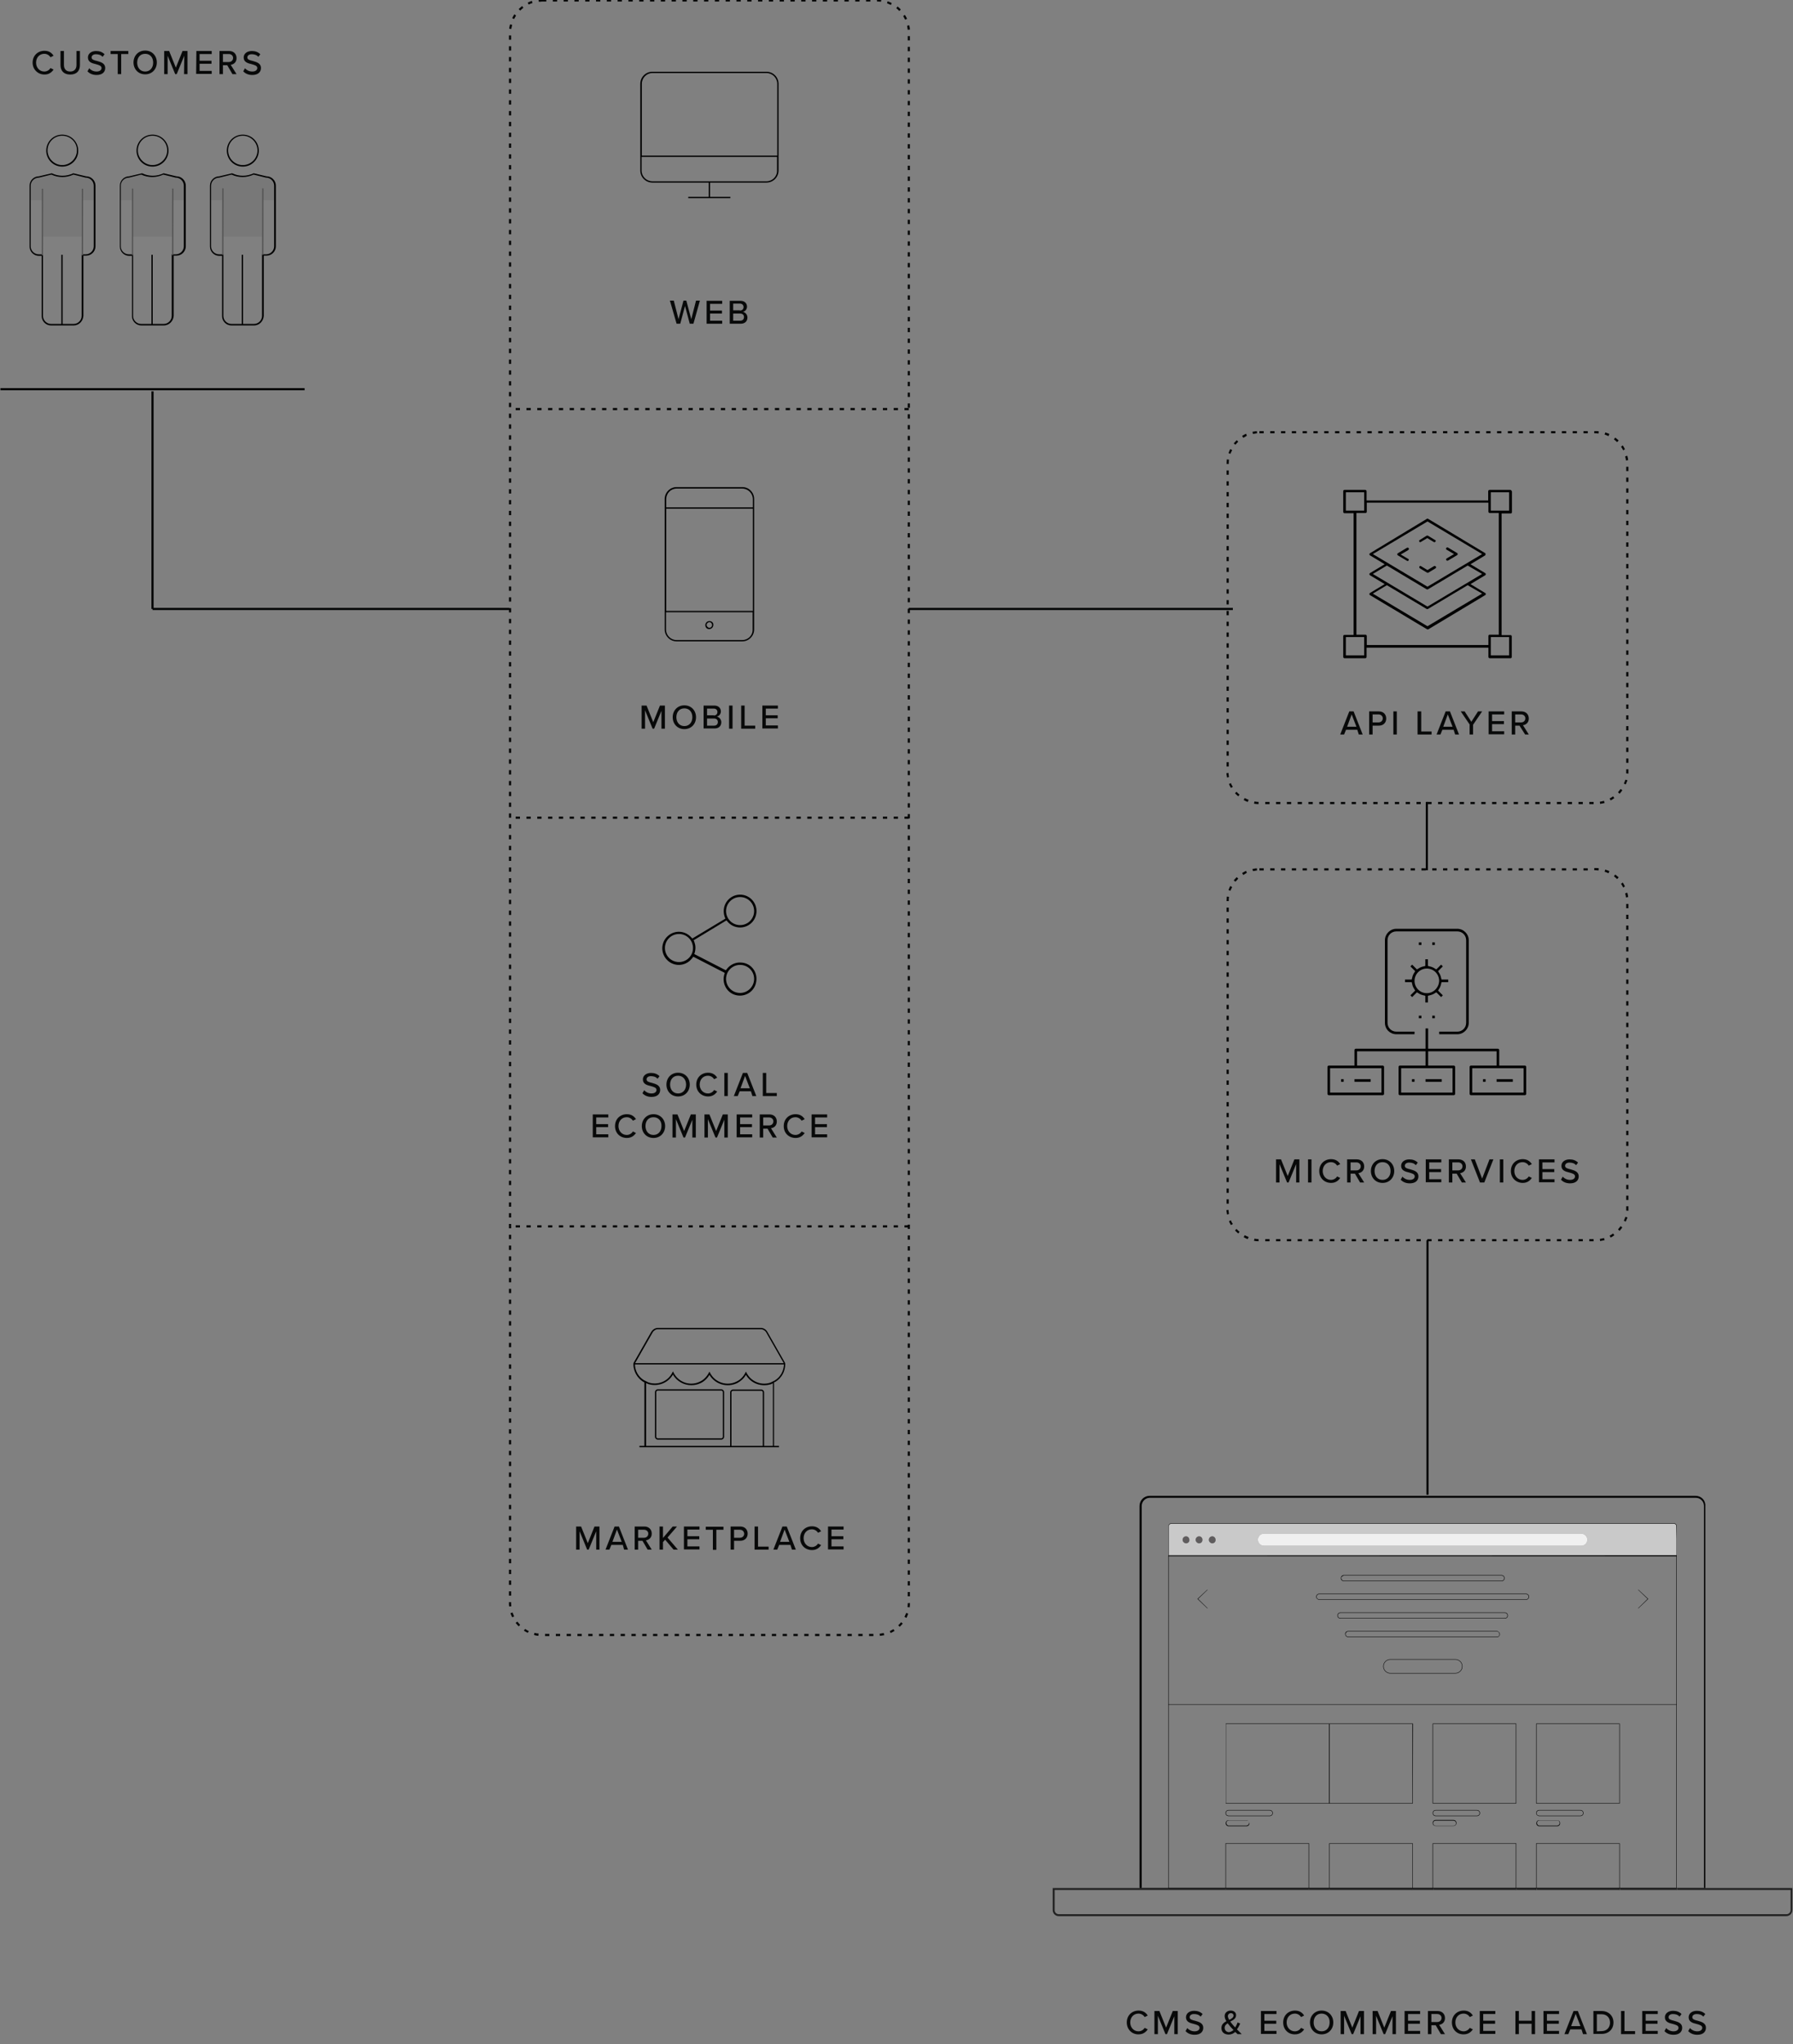 <?xml version="1.0" encoding="utf-8"?>
<!-- Generator: Adobe Illustrator 25.1.0, SVG Export Plug-In . SVG Version: 6.00 Build 0)  -->
<svg version="1.1" id="Layer_1" xmlns="http://www.w3.org/2000/svg" xmlns:xlink="http://www.w3.org/1999/xlink" x="0px" y="0px"
	 viewBox="0 0 830 946" style="enable-background:new 0 0 830 946;" xml:space="preserve">
<rect x="0" y="0" width="830" height="946" fill="#808080" stroke="none"/>
<style type="text/css">
	.st0{fill:#040505;}
	.st1{fill:none;}
	.st2{opacity:0.4;fill:#6C6C6C;enable-background:new    ;}
	.st3{fill:#545454;}
	.st4{fill:#080909;}
	.st5{fill:#C9C9C9;}
	.st6{fill:#5F5C5D;}
	.st7{fill:#F0F0F0;}
	.st8{fill:#222222;}
</style>
<path class="st0" d="M404.3,757.1h-2v-1h2V757.1z M399.3,757.1h-2v-1h2V757.1z M394.3,757.1h-2v-1h2V757.1z M389.3,757.1h-2v-1h2
	V757.1z M384.3,757.1h-2v-1h2V757.1z M379.3,757.1h-2v-1h2V757.1z M374.3,757.1h-2v-1h2V757.1z M369.3,757.1h-2v-1h2V757.1z
	 M364.3,757.1h-2v-1h2V757.1z M359.3,757.1h-2v-1h2V757.1z M354.3,757.1h-2v-1h2V757.1z M349.3,757.1h-2v-1h2V757.1z M344.3,757.1
	h-2v-1h2V757.1z M339.3,757.1h-2v-1h2V757.1z M334.3,757.1h-2v-1h2V757.1z M329.3,757.1h-2v-1h2V757.1z M324.3,757.1h-2v-1h2V757.1z
	 M319.3,757.1h-2v-1h2V757.1z M314.3,757.1h-2v-1h2V757.1z M309.3,757.1h-2v-1h2V757.1z M304.3,757.1h-2v-1h2V757.1z M299.3,757.1
	h-2v-1h2V757.1z M294.3,757.1h-2v-1h2V757.1z M289.3,757.1h-2v-1h2V757.1z M284.3,757.1h-2v-1h2V757.1z M279.3,757.1h-2v-1h2V757.1z
	 M274.3,757.1h-2v-1h2V757.1z M269.3,757.1h-2v-1h2V757.1z M264.3,757.1h-2v-1h2V757.1z M259.3,757.1h-2v-1h2V757.1z M254.3,757.1
	h-2v-1h2V757.1z M407.3,757l-0.1-1c0.6-0.1,1.3-0.2,1.9-0.3l0.2,1C408.7,756.8,408,756.9,407.3,757z M249.2,757
	c-0.7-0.1-1.4-0.2-2-0.4l0.2-1c0.6,0.2,1.3,0.3,1.9,0.3L249.2,757z M412.3,755.7l-0.4-0.9c0.6-0.3,1.2-0.6,1.7-0.9l0.5,0.8
	C413.5,755.1,412.9,755.4,412.3,755.7z M244.3,755.6c-0.6-0.3-1.2-0.6-1.8-1l0.6-0.8c0.5,0.4,1.1,0.7,1.7,1L244.3,755.6z
	 M416.5,752.8l-0.7-0.7c0.5-0.4,0.9-0.9,1.3-1.4l0.8,0.6C417.5,751.8,417,752.3,416.5,752.8z M240.1,752.6c-0.5-0.5-0.9-1-1.4-1.6
	l0.8-0.6c0.4,0.5,0.8,1,1.3,1.5L240.1,752.6z M419.6,748.7l-0.9-0.5c0.3-0.6,0.5-1.2,0.8-1.8l0.9,0.3
	C420.2,747.4,419.9,748.1,419.6,748.7z M237.1,748.4c-0.3-0.6-0.6-1.3-0.8-1.9l1-0.3c0.2,0.6,0.4,1.2,0.7,1.8L237.1,748.4z
	 M421.1,743.8l-1-0.1c0.1-0.6,0.1-1.2,0.1-1.8l1-0.1v0.1C421.2,742.5,421.2,743.1,421.1,743.8z M235.7,743.4
	c-0.1-0.5-0.1-1.1-0.1-1.6v-0.4h1v0.4c0,0.5,0,1,0.1,1.5L235.7,743.4z M421.2,738.7h-1v-2h1V738.7z M236.6,738.4h-1v-2h1V738.4z
	 M421.2,733.7h-1v-2h1V733.7z M236.6,733.4h-1v-2h1V733.4z M421.2,728.7h-1v-2h1V728.7z M236.6,728.4h-1v-2h1V728.4z M421.2,723.7
	h-1v-2h1V723.7z M236.6,723.4h-1v-2h1V723.4z M421.2,718.7h-1v-2h1V718.7z M236.6,718.4h-1v-2h1V718.4z M421.2,713.7h-1v-2h1V713.7z
	 M236.6,713.4h-1v-2h1V713.4z M421.2,708.7h-1v-2h1V708.7z M236.6,708.4h-1v-2h1V708.4z M421.2,703.7h-1v-2h1V703.7z M236.6,703.4
	h-1v-2h1V703.4z M421.2,698.7h-1v-2h1V698.7z M236.6,698.4h-1v-2h1V698.4z M421.2,693.7h-1v-2h1V693.7z M236.6,693.4h-1v-2h1V693.4z
	 M421.2,688.7h-1v-2h1V688.7z M236.6,688.4h-1v-2h1V688.4z M421.2,683.7h-1v-2h1V683.7z M236.6,683.4h-1v-2h1V683.4z M421.2,678.7
	h-1v-2h1V678.7z M236.6,678.4h-1v-2h1V678.4z M421.2,673.7h-1v-2h1V673.7z M236.6,673.4h-1v-2h1V673.4z M421.2,668.7h-1v-2h1V668.7z
	 M236.6,668.4h-1v-2h1V668.4z M421.2,663.7h-1v-2h1V663.7z M236.6,663.4h-1v-2h1V663.4z M421.2,658.7h-1v-2h1V658.7z M236.6,658.4
	h-1v-2h1V658.4z M421.2,653.7h-1v-2h1V653.7z M236.6,653.4h-1v-2h1V653.4z M421.2,648.7h-1v-2h1V648.7z M236.6,648.4h-1v-2h1V648.4z
	 M421.2,643.7h-1v-2h1V643.7z M236.6,643.4h-1v-2h1V643.4z M421.2,638.7h-1v-2h1V638.7z M236.6,638.4h-1v-2h1V638.4z M421.2,633.7
	h-1v-2h1V633.7z M236.6,633.4h-1v-2h1V633.4z M421.2,628.7h-1v-2h1V628.7z M236.6,628.4h-1v-2h1V628.4z M421.2,623.7h-1v-2h1V623.7z
	 M236.6,623.4h-1v-2h1V623.4z M421.2,618.7h-1v-2h1V618.7z M236.6,618.4h-1v-2h1V618.4z M421.2,613.7h-1v-2h1V613.7z M236.6,613.4
	h-1v-2h1V613.4z M421.2,608.7h-1v-2h1V608.7z M236.6,608.4h-1v-2h1V608.4z M421.2,603.7h-1v-2h1V603.7z M236.6,603.4h-1v-2h1V603.4z
	 M421.2,598.7h-1v-2h1V598.7z M236.6,598.4h-1v-2h1V598.4z M421.2,593.7h-1v-2h1V593.7z M236.6,593.4h-1v-2h1V593.4z M421.2,588.7
	h-1v-2h1V588.7z M236.6,588.4h-1v-2h1V588.4z M421.2,583.7h-1v-2h1V583.7z M236.6,583.4h-1v-2h1V583.4z M421.2,578.7h-1v-2h1V578.7z
	 M236.6,578.4h-1v-2h1V578.4z M421.2,573.7h-1v-2h1V573.7z M236.6,573.4h-1v-2h1V573.4z M421.2,568.7h-1v-2h1V568.7z M236.6,568.4
	h-1v-2h1V568.4z M421.2,563.7h-1v-2h1V563.7z M236.6,563.4h-1v-2h1V563.4z M421.2,558.7h-1v-2h1V558.7z M236.6,558.4h-1v-2h1V558.4z
	 M421.2,553.7h-1v-2h1V553.7z M236.6,553.4h-1v-2h1V553.4z M421.2,548.7h-1v-2h1V548.7z M236.6,548.4h-1v-2h1V548.4z M421.2,543.7
	h-1v-2h1V543.7z M236.6,543.4h-1v-2h1V543.4z M421.2,538.7h-1v-2h1V538.7z M236.6,538.4h-1v-2h1V538.4z M421.2,533.7h-1v-2h1V533.7z
	 M236.6,533.4h-1v-2h1V533.4z M421.2,528.7h-1v-2h1V528.7z M236.6,528.4h-1v-2h1V528.4z M421.2,523.7h-1v-2h1V523.7z M236.6,523.4
	h-1v-2h1V523.4z M421.2,518.7h-1v-2h1V518.7z M236.6,518.4h-1v-2h1V518.4z M421.2,513.7h-1v-2h1V513.7z M236.6,513.4h-1v-2h1V513.4z
	 M421.2,508.7h-1v-2h1V508.7z M236.6,508.4h-1v-2h1V508.4z M421.2,503.7h-1v-2h1V503.7z M236.6,503.4h-1v-2h1V503.4z M421.2,498.7
	h-1v-2h1V498.7z M236.6,498.4h-1v-2h1V498.4z M421.2,493.7h-1v-2h1V493.7z M236.6,493.4h-1v-2h1V493.4z M421.2,488.7h-1v-2h1V488.7z
	 M236.6,488.4h-1v-2h1V488.4z M421.2,483.7h-1v-2h1V483.7z M236.6,483.4h-1v-2h1V483.4z M421.2,478.7h-1v-2h1V478.7z M236.6,478.4
	h-1v-2h1V478.4z M421.2,473.7h-1v-2h1V473.7z M236.6,473.4h-1v-2h1V473.4z M421.2,468.7h-1v-2h1V468.7z M236.6,468.4h-1v-2h1V468.4z
	 M421.2,463.7h-1v-2h1V463.7z M236.6,463.4h-1v-2h1V463.4z M421.2,458.7h-1v-2h1V458.7z M236.6,458.4h-1v-2h1V458.4z M421.2,453.7
	h-1v-2h1V453.7z M236.6,453.4h-1v-2h1V453.4z M421.2,448.7h-1v-2h1V448.7z M236.6,448.4h-1v-2h1V448.4z M421.2,443.7h-1v-2h1V443.7z
	 M236.6,443.4h-1v-2h1V443.4z M421.2,438.7h-1v-2h1V438.7z M236.6,438.4h-1v-2h1V438.4z M421.2,433.7h-1v-2h1V433.7z M236.6,433.4
	h-1v-2h1V433.4z M421.2,428.7h-1v-2h1V428.7z M236.6,428.4h-1v-2h1V428.4z M421.2,423.7h-1v-2h1V423.7z M236.6,423.4h-1v-2h1V423.4z
	 M421.2,418.7h-1v-2h1V418.7z M236.6,418.4h-1v-2h1V418.4z M421.2,413.7h-1v-2h1V413.7z M236.6,413.4h-1v-2h1V413.4z M421.2,408.7
	h-1v-2h1V408.7z M236.6,408.4h-1v-2h1V408.4z M421.2,403.7h-1v-2h1V403.7z M236.6,403.4h-1v-2h1V403.4z M421.2,398.7h-1v-2h1V398.7z
	 M236.6,398.4h-1v-2h1V398.4z M421.2,393.7h-1v-2h1V393.7z M236.6,393.4h-1v-2h1V393.4z M421.2,388.7h-1v-2h1V388.7z M236.6,388.4
	h-1v-2h1V388.4z M421.2,383.7h-1v-2h1V383.7z M236.6,383.4h-1v-2h1V383.4z M421.2,378.7h-1v-2h1V378.7z M236.6,378.4h-1v-2h1V378.4z
	 M421.2,373.7h-1v-2h1V373.7z M236.6,373.4h-1v-2h1V373.4z M421.2,368.7h-1v-2h1V368.7z M236.6,368.4h-1v-2h1V368.4z M421.2,363.7
	h-1v-2h1V363.7z M236.6,363.4h-1v-2h1V363.4z M421.2,358.7h-1v-2h1V358.7z M236.6,358.4h-1v-2h1V358.4z M421.2,353.7h-1v-2h1V353.7z
	 M236.6,353.4h-1v-2h1V353.4z M421.2,348.7h-1v-2h1V348.7z M236.6,348.4h-1v-2h1V348.4z M421.2,343.7h-1v-2h1V343.7z M236.6,343.4
	h-1v-2h1V343.4z M421.2,338.7h-1v-2h1V338.7z M236.6,338.4h-1v-2h1V338.4z M421.2,333.7h-1v-2h1V333.7z M236.6,333.4h-1v-2h1V333.4z
	 M421.2,328.7h-1v-2h1V328.7z M236.6,328.4h-1v-2h1V328.4z M421.2,323.7h-1v-2h1V323.7z M236.6,323.4h-1v-2h1V323.4z M421.2,318.7
	h-1v-2h1V318.7z M236.6,318.4h-1v-2h1V318.4z M421.2,313.7h-1v-2h1V313.7z M236.6,313.4h-1v-2h1V313.4z M421.2,308.7h-1v-2h1V308.7z
	 M236.6,308.4h-1v-2h1V308.4z M421.2,303.7h-1v-2h1V303.7z M236.6,303.4h-1v-2h1V303.4z M421.2,298.7h-1v-2h1V298.7z M236.6,298.4
	h-1v-2h1V298.4z M421.2,293.7h-1v-2h1V293.7z M236.6,293.4h-1v-2h1V293.4z M421.2,288.7h-1v-2h1V288.7z M236.6,288.4h-1v-2h1V288.4z
	 M421.2,283.7h-1v-2h1V283.7z M236.6,283.4h-1v-2h1V283.4z M421.2,278.7h-1v-2h1V278.7z M236.6,278.4h-1v-2h1V278.4z M421.2,273.7
	h-1v-2h1V273.7z M236.6,273.4h-1v-2h1V273.4z M421.2,268.7h-1v-2h1V268.7z M236.6,268.4h-1v-2h1V268.4z M421.2,263.7h-1v-2h1V263.7z
	 M236.6,263.4h-1v-2h1V263.4z M421.2,258.7h-1v-2h1V258.7z M236.6,258.4h-1v-2h1V258.4z M421.2,253.7h-1v-2h1V253.7z M236.6,253.4
	h-1v-2h1V253.4z M421.2,248.7h-1v-2h1V248.7z M236.6,248.4h-1v-2h1V248.4z M421.2,243.7h-1v-2h1V243.7z M236.6,243.4h-1v-2h1V243.4z
	 M421.2,238.7h-1v-2h1V238.7z M236.6,238.4h-1v-2h1V238.4z M421.2,233.7h-1v-2h1V233.7z M236.6,233.4h-1v-2h1V233.4z M421.2,228.7
	h-1v-2h1V228.7z M236.6,228.4h-1v-2h1V228.4z M421.2,223.7h-1v-2h1V223.7z M236.6,223.4h-1v-2h1V223.4z M421.2,218.7h-1v-2h1V218.7z
	 M236.6,218.4h-1v-2h1V218.4z M421.2,213.7h-1v-2h1V213.7z M236.6,213.4h-1v-2h1V213.4z M421.2,208.7h-1v-2h1V208.7z M236.6,208.4
	h-1v-2h1V208.4z M421.2,203.7h-1v-2h1V203.7z M236.6,203.4h-1v-2h1V203.4z M421.2,198.7h-1v-2h1V198.7z M236.6,198.4h-1v-2h1V198.4z
	 M421.2,193.7h-1v-2h1V193.7z M236.6,193.4h-1v-2h1V193.4z M421.2,188.7h-1v-2h1V188.7z M236.6,188.4h-1v-2h1V188.4z M421.2,183.7
	h-1v-2h1V183.7z M236.6,183.4h-1v-2h1V183.4z M421.2,178.7h-1v-2h1V178.7z M236.6,178.4h-1v-2h1V178.4z M421.2,173.7h-1v-2h1V173.7z
	 M236.6,173.4h-1v-2h1V173.4z M421.2,168.7h-1v-2h1V168.7z M236.6,168.4h-1v-2h1V168.4z M421.2,163.7h-1v-2h1V163.7z M236.6,163.4
	h-1v-2h1V163.4z M421.2,158.7h-1v-2h1V158.7z M236.6,158.4h-1v-2h1V158.4z M421.2,153.7h-1v-2h1V153.7z M236.6,153.4h-1v-2h1V153.4z
	 M421.2,148.7h-1v-2h1V148.7z M236.6,148.4h-1v-2h1V148.4z M421.2,143.7h-1v-2h1V143.7z M236.6,143.4h-1v-2h1V143.4z M421.2,138.7
	h-1v-2h1V138.7z M236.6,138.4h-1v-2h1V138.4z M421.2,133.7h-1v-2h1V133.7z M236.6,133.4h-1v-2h1V133.4z M421.2,128.7h-1v-2h1V128.7z
	 M236.6,128.4h-1v-2h1V128.4z M421.2,123.7h-1v-2h1V123.7z M236.6,123.4h-1v-2h1V123.4z M421.2,118.7h-1v-2h1V118.7z M236.6,118.4
	h-1v-2h1V118.4z M421.2,113.7h-1v-2h1V113.7z M236.6,113.4h-1v-2h1V113.4z M421.2,108.7h-1v-2h1V108.7z M236.6,108.4h-1v-2h1V108.4z
	 M421.2,103.7h-1v-2h1V103.7z M236.6,103.4h-1v-2h1V103.4z M421.2,98.7h-1v-2h1V98.7z M236.6,98.4h-1v-2h1V98.4z M421.2,93.7h-1v-2
	h1V93.7z M236.6,93.4h-1v-2h1V93.4z M421.2,88.7h-1v-2h1V88.7z M236.6,88.4h-1v-2h1V88.4z M421.2,83.7h-1v-2h1V83.7z M236.6,83.4h-1
	v-2h1V83.4z M421.2,78.7h-1v-2h1V78.7z M236.6,78.4h-1v-2h1V78.4z M421.2,73.7h-1v-2h1V73.7z M236.6,73.4h-1v-2h1V73.4z M421.2,68.7
	h-1v-2h1V68.7z M236.6,68.4h-1v-2h1V68.4z M421.2,63.7h-1v-2h1V63.7z M236.6,63.4h-1v-2h1V63.4z M421.2,58.7h-1v-2h1V58.7z
	 M236.6,58.4h-1v-2h1V58.4z M421.2,53.7h-1v-2h1V53.7z M236.6,53.4h-1v-2h1V53.4z M421.2,48.7h-1v-2h1V48.7z M236.6,48.4h-1v-2h1
	V48.4z M421.2,43.7h-1v-2h1V43.7z M236.6,43.4h-1v-2h1V43.4z M421.2,38.7h-1v-2h1V38.7z M236.6,38.4h-1v-2h1V38.4z M421.2,33.7h-1
	v-2h1V33.7z M236.6,33.4h-1v-2h1V33.4z M421.2,28.7h-1v-2h1V28.7z M236.6,28.4h-1v-2h1V28.4z M421.2,23.7h-1v-2h1V23.7z M236.6,23.4
	h-1v-2h1V23.4z M421.2,18.7h-1v-2h1V18.7z M236.6,18.4h-1v-2h1V18.4z M420.2,13.8c-0.1-0.6-0.2-1.3-0.3-1.9l1-0.2
	c0.2,0.7,0.3,1.4,0.3,2L420.2,13.8z M236.7,13.4l-1-0.1c0.1-0.7,0.2-1.4,0.4-2l1,0.2C236.9,12.1,236.8,12.8,236.7,13.4z M419,9.1
	c-0.3-0.6-0.6-1.2-0.9-1.7l0.8-0.5c0.4,0.6,0.7,1.2,1,1.8L419,9.1z M238,8.8l-0.9-0.4c0.3-0.6,0.6-1.2,1-1.8l0.8,0.6
	C238.6,7.7,238.3,8.2,238,8.8z M416.3,5.1c-0.4-0.5-0.9-0.9-1.4-1.3l0.6-0.8c0.5,0.4,1.1,0.9,1.5,1.4L416.3,5.1z M240.8,4.9
	l-0.7-0.7c0.5-0.5,1-0.9,1.6-1.4l0.6,0.8C241.8,4,241.3,4.4,240.8,4.9z M412.4,2.3c-0.6-0.3-1.2-0.5-1.8-0.8l0.3-0.9
	c0.6,0.2,1.3,0.5,1.9,0.8L412.4,2.3z M244.7,2.1l-0.4-0.9c0.6-0.3,1.3-0.6,1.9-0.8l0.3,1C245.9,1.6,245.3,1.8,244.7,2.1z M407.8,0.8
	c-0.6-0.1-1.2-0.1-1.8-0.1l-0.1-1h0.1c0.7,0,1.3,0,2,0.1L407.8,0.8z M249.4,0.8l-0.1-1c0.5-0.1,1.1-0.1,1.6-0.1h2v1h-2
	C250.4,0.8,249.9,0.8,249.4,0.8z M402.9,0.7h-2v-1h2V0.7z M397.9,0.7h-2v-1h2V0.7z M392.9,0.7h-2v-1h2V0.7z M387.9,0.7h-2v-1h2V0.7z
	 M382.9,0.7h-2v-1h2V0.7z M377.9,0.7h-2v-1h2V0.7z M372.9,0.7h-2v-1h2V0.7z M367.9,0.7h-2v-1h2V0.7z M362.9,0.7h-2v-1h2V0.7z
	 M357.9,0.7h-2v-1h2V0.7z M352.9,0.7h-2v-1h2V0.7z M347.9,0.7h-2v-1h2V0.7z M342.9,0.7h-2v-1h2V0.7z M337.9,0.7h-2v-1h2V0.7z
	 M332.9,0.7h-2v-1h2V0.7z M327.9,0.7h-2v-1h2V0.7z M322.9,0.7h-2v-1h2V0.7z M317.9,0.7h-2v-1h2V0.7z M312.9,0.7h-2v-1h2V0.7z
	 M307.9,0.7h-2v-1h2V0.7z M302.9,0.7h-2v-1h2V0.7z M297.9,0.7h-2v-1h2V0.7z M292.9,0.7h-2v-1h2V0.7z M287.9,0.7h-2v-1h2V0.7z
	 M282.9,0.7h-2v-1h2V0.7z M277.9,0.7h-2v-1h2V0.7z M272.9,0.7h-2v-1h2V0.7z M267.9,0.7h-2v-1h2V0.7z M262.9,0.7h-2v-1h2V0.7z
	 M257.9,0.7h-2v-1h2V0.7z"/>
<path class="st0" d="M420.7,189.8h-2v-1h2V189.8z M415.7,189.8h-2v-1h2V189.8z M410.7,189.8h-2v-1h2V189.8z M405.7,189.8h-2v-1h2
	V189.8z M400.7,189.8h-2v-1h2V189.8z M395.7,189.8h-2v-1h2V189.8z M390.7,189.8h-2v-1h2V189.8z M385.7,189.8h-2v-1h2V189.8z
	 M380.7,189.8h-2v-1h2V189.8z M375.7,189.8h-2v-1h2V189.8z M370.7,189.8h-2v-1h2V189.8z M365.7,189.8h-2v-1h2V189.8z M360.7,189.8
	h-2v-1h2V189.8z M355.7,189.8h-2v-1h2V189.8z M350.7,189.8h-2v-1h2V189.8z M345.7,189.8h-2v-1h2V189.8z M340.7,189.8h-2v-1h2V189.8z
	 M335.7,189.8h-2v-1h2V189.8z M330.7,189.8h-2v-1h2V189.8z M325.7,189.8h-2v-1h2V189.8z M320.7,189.8h-2v-1h2V189.8z M315.7,189.8
	h-2v-1h2V189.8z M310.7,189.8h-2v-1h2V189.8z M305.7,189.8h-2v-1h2V189.8z M300.7,189.8h-2v-1h2V189.8z M295.7,189.8h-2v-1h2V189.8z
	 M290.7,189.8h-2v-1h2V189.8z M285.7,189.8h-2v-1h2V189.8z M280.7,189.8h-2v-1h2V189.8z M275.7,189.8h-2v-1h2V189.8z M270.7,189.8
	h-2v-1h2V189.8z M265.7,189.8h-2v-1h2V189.8z M260.7,189.8h-2v-1h2V189.8z M255.7,189.8h-2v-1h2V189.8z M250.7,189.8h-2v-1h2V189.8z
	 M245.7,189.8h-2v-1h2V189.8z M240.7,189.8h-2v-1h2V189.8z"/>
<path class="st0" d="M420.7,378.9h-2v-1h2V378.9z M415.7,378.9h-2v-1h2V378.9z M410.7,378.9h-2v-1h2V378.9z M405.7,378.9h-2v-1h2
	V378.9z M400.7,378.9h-2v-1h2V378.9z M395.7,378.9h-2v-1h2V378.9z M390.7,378.9h-2v-1h2V378.9z M385.7,378.9h-2v-1h2V378.9z
	 M380.7,378.9h-2v-1h2V378.9z M375.7,378.9h-2v-1h2V378.9z M370.7,378.9h-2v-1h2V378.9z M365.7,378.9h-2v-1h2V378.9z M360.7,378.9
	h-2v-1h2V378.9z M355.7,378.9h-2v-1h2V378.9z M350.7,378.9h-2v-1h2V378.9z M345.7,378.9h-2v-1h2V378.9z M340.7,378.9h-2v-1h2V378.9z
	 M335.7,378.9h-2v-1h2V378.9z M330.7,378.9h-2v-1h2V378.9z M325.7,378.9h-2v-1h2V378.9z M320.7,378.9h-2v-1h2V378.9z M315.7,378.9
	h-2v-1h2V378.9z M310.7,378.9h-2v-1h2V378.9z M305.7,378.9h-2v-1h2V378.9z M300.7,378.9h-2v-1h2V378.9z M295.7,378.9h-2v-1h2V378.9z
	 M290.7,378.9h-2v-1h2V378.9z M285.7,378.9h-2v-1h2V378.9z M280.7,378.9h-2v-1h2V378.9z M275.7,378.9h-2v-1h2V378.9z M270.7,378.9
	h-2v-1h2V378.9z M265.7,378.9h-2v-1h2V378.9z M260.7,378.9h-2v-1h2V378.9z M255.7,378.9h-2v-1h2V378.9z M250.7,378.9h-2v-1h2V378.9z
	 M245.7,378.9h-2v-1h2V378.9z M240.7,378.9h-2v-1h2V378.9z"/>
<path class="st0" d="M420.7,568h-2v-1h2V568z M415.7,568h-2v-1h2V568z M410.7,568h-2v-1h2V568z M405.7,568h-2v-1h2V568z M400.7,568
	h-2v-1h2V568z M395.7,568h-2v-1h2V568z M390.7,568h-2v-1h2V568z M385.7,568h-2v-1h2V568z M380.7,568h-2v-1h2V568z M375.7,568h-2v-1
	h2V568z M370.7,568h-2v-1h2V568z M365.7,568h-2v-1h2V568z M360.7,568h-2v-1h2V568z M355.7,568h-2v-1h2V568z M350.7,568h-2v-1h2V568z
	 M345.7,568h-2v-1h2V568z M340.7,568h-2v-1h2V568z M335.7,568h-2v-1h2V568z M330.7,568h-2v-1h2V568z M325.7,568h-2v-1h2V568z
	 M320.7,568h-2v-1h2V568z M315.7,568h-2v-1h2V568z M310.7,568h-2v-1h2V568z M305.7,568h-2v-1h2V568z M300.7,568h-2v-1h2V568z
	 M295.7,568h-2v-1h2V568z M290.7,568h-2v-1h2V568z M285.7,568h-2v-1h2V568z M280.7,568h-2v-1h2V568z M275.7,568h-2v-1h2V568z
	 M270.7,568h-2v-1h2V568z M265.7,568h-2v-1h2V568z M260.7,568h-2v-1h2V568z M255.7,568h-2v-1h2V568z M250.7,568h-2v-1h2V568z
	 M245.7,568h-2v-1h2V568z M240.7,568h-2v-1h2V568z"/>
<g>
	<path class="st1" d="M359.8,72V38.8c0-2.7-2.2-5-5-5H302c-2.7,0-5,2.2-5,5V72H359.8z"/>
	<path class="st1" d="M297.1,72.7V79c0,2.7,2.2,5,5,5h52.8l0,0c2.7,0,5-2.2,5-5v-6.3H297.1z"/>
	<path d="M354.8,33.2H302c-3.1,0-5.6,2.5-5.6,5.6v40.1c0,3.1,2.5,5.6,5.6,5.6h26.1v6.6h-9.5v0.6h19.5v-0.6h-9.4v-6.6h26.1
		c3.1,0,5.6-2.5,5.6-5.6V38.8C360.4,35.7,357.9,33.2,354.8,33.2z M302,33.8h52.8c2.7,0,5,2.2,5,5V72h-62.7V38.8
		C297.1,36.1,299.3,33.8,302,33.8z M354.8,83.9L354.8,83.9H302c-2.7,0-5-2.2-5-5v-6.3h62.7v6.3C359.8,81.6,357.6,83.9,354.8,83.9z"
		/>
</g>
<g>
	<path class="st1" d="M328.4,288L328.4,288c-0.3,0-0.6,0.1-0.9,0.4c-0.2,0.2-0.4,0.5-0.4,0.9s0.1,0.6,0.4,0.9
		c0.2,0.2,0.5,0.4,0.9,0.4l0,0c0.7,0,1.2-0.6,1.2-1.2C329.7,288.6,329.1,288,328.4,288z"/>
	<rect x="308.4" y="235.4" class="st1" width="40.1" height="47.3"/>
	<path class="st1" d="M348.5,234.8V231c0-2.7-2.2-4.9-4.9-4.9h-30.4c-2.7,0-4.9,2.2-4.9,4.9v3.8H348.5z"/>
	<path class="st1" d="M308.4,283.3v8c0,2.7,2.2,4.9,4.9,4.9h30.4c2.7,0,4.9-2.2,4.9-4.9v-8H308.4z M328.4,291.1L328.4,291.1
		c-0.5,0-1-0.2-1.3-0.5c-0.4-0.4-0.5-0.8-0.5-1.3c0-1,0.8-1.9,1.9-1.9l0,0l0,0c1,0,1.9,0.8,1.9,1.9
		C330.3,290.3,329.5,291.1,328.4,291.1z"/>
	<path d="M343.6,225.4h-30.4c-3,0-5.5,2.5-5.5,5.5v60.4c0,3,2.5,5.5,5.5,5.5h30.4c3,0,5.5-2.5,5.5-5.5v-60.4
		C349.1,227.9,346.7,225.4,343.6,225.4z M313.2,226.1h30.4c2.7,0,4.9,2.2,4.9,4.9v3.8h-40.1V231
		C308.4,228.3,310.5,226.1,313.2,226.1z M348.5,235.4v47.3h-40.1v-47.3L348.5,235.4L348.5,235.4z M343.6,296.2h-30.4
		c-2.7,0-4.9-2.2-4.9-4.9v-8h40.1v8C348.5,294,346.3,296.2,343.6,296.2z"/>
	<path d="M328.4,287.4L328.4,287.4L328.4,287.4c-1,0-1.9,0.8-1.9,1.9c0,0.5,0.2,1,0.5,1.3c0.4,0.4,0.8,0.5,1.3,0.5l0,0
		c1,0,1.9-0.8,1.9-1.9C330.3,288.2,329.5,287.4,328.4,287.4z M328.4,290.5L328.4,290.5c-0.3,0-0.6-0.1-0.9-0.4
		c-0.2-0.2-0.4-0.5-0.4-0.9s0.1-0.6,0.4-0.9c0.2-0.2,0.5-0.4,0.9-0.4l0,0c0.7,0,1.2,0.6,1.2,1.2
		C329.7,289.9,329.1,290.5,328.4,290.5z"/>
</g>
<g>
	<path class="st1" d="M352.4,643.5h-13.1c-0.4,0-0.7,0.3-0.7,0.7V669h14.5v-24.8C353.1,643.8,352.8,643.5,352.4,643.5z"/>
	<path class="st1" d="M333.9,643.5h-29.4c-0.4,0-0.7,0.3-0.7,0.7v20.7c0,0.4,0.3,0.7,0.7,0.7h29.4c0.4,0,0.7-0.3,0.7-0.7v-20.7
		C334.6,643.8,334.3,643.5,333.9,643.5z"/>
	<path class="st1" d="M311.2,635.3l0.3-0.6l0.3,0.6c2.3,4.5,7.8,6.3,12.3,4.1c1.7-0.9,3.2-2.3,4-4l0.3-0.6l0.3,0.6
		c2.3,4.5,7.8,6.3,12.3,4c1.8-0.9,3.2-2.3,4-4l0.3-0.6l0.3,0.6c2.1,4.1,6.8,6,11.1,4.5l2-1c2.5-1.6,4.1-4.4,4.2-7.4h-69
		c0.1,3,1.6,5.8,4.2,7.4l2,1C304.4,641.3,309.2,639.3,311.2,635.3z"/>
	<path class="st1" d="M362.8,630.8L362.8,630.8l-8.1-14.2c-0.5-0.9-1.5-1.5-2.5-1.5h-47.6c-1,0-2,0.6-2.5,1.5l-8.1,14.2l0,0H362.8z"
		/>
	<path class="st1" d="M345.3,636.1c-1,1.6-2.3,2.9-4,3.8c-4.6,2.3-10.3,0.6-12.9-3.8c-0.9,1.6-2.4,3-4,3.8c-1.4,0.7-2.9,1-4.4,1
		c-3.4,0-6.7-1.8-8.5-4.9c-2.3,4-7.2,5.8-11.6,4.3l-0.8-0.4V669H338v-24.8c0-0.7,0.6-1.3,1.3-1.3h13.1c0.7,0,1.3,0.6,1.3,1.3V669
		h4.1v-29l-0.8,0.4C352.5,641.9,347.6,640,345.3,636.1z M335.2,664.9c0,0.7-0.6,1.3-1.3,1.3h-29.4c-0.7,0-1.3-0.6-1.3-1.3v-20.7
		c0-0.7,0.6-1.3,1.3-1.3h29.4c0.7,0,1.3,0.6,1.3,1.3V664.9z"/>
	<path d="M359,639.4L359,639.4c2.9-1.8,4.5-4.9,4.5-8.2c0-0.2-0.1-0.5-0.2-0.7l-8.1-14.2c-0.6-1.1-1.8-1.8-3-1.8h-47.6
		c-1.3,0-2.4,0.7-3.1,1.8l-8.1,14.2c-0.1,0.2-0.2,0.4-0.2,0.7c0,3.3,1.7,6.4,4.5,8.2l0.6,0.3v29.4H296v0.6h64.6v-0.6h-2.3v-29.4
		L359,639.4z M302.1,616.6c0.5-0.9,1.5-1.5,2.5-1.5h47.6c1,0,2,0.6,2.5,1.5l8.1,14.2l0,0H294l0,0L302.1,616.6z M293.9,631.4h69
		c-0.1,3-1.6,5.8-4.2,7.4l-2,1c-4.3,1.5-9.1-0.5-11.1-4.5l-0.3-0.6l-0.3,0.6c-0.9,1.8-2.3,3.2-4,4c-4.5,2.3-10,0.5-12.3-4l-0.3-0.6
		l-0.3,0.6c-0.9,1.7-2.3,3.2-4,4c-4.5,2.3-10,0.5-12.3-4.1l-0.3-0.6l-0.3,0.6c-2,4.1-6.8,6-11.1,4.5l-2-1
		C295.6,637.2,294,634.5,293.9,631.4z M353.1,669.1h-14.5v-24.8c0-0.4,0.3-0.7,0.7-0.7h13.1c0.4,0,0.7,0.3,0.7,0.7L353.1,669.1
		L353.1,669.1z M357.8,669.1h-4.1v-24.8c0-0.7-0.6-1.3-1.3-1.3h-13.1c-0.7,0-1.3,0.6-1.3,1.3v24.8h-38.9V640l0.8,0.4
		c4.4,1.5,9.3-0.3,11.6-4.3c1.8,3.1,5.1,4.9,8.5,4.9c1.5,0,3-0.3,4.4-1c1.7-0.8,3.1-2.2,4-3.8c2.6,4.4,8.2,6.1,12.9,3.8
		c1.7-0.9,3.1-2.2,4-3.8c2.3,4,7.2,5.8,11.7,4.3l0.8-0.4V669.1z"/>
	<path d="M333.9,642.9h-29.4c-0.7,0-1.3,0.6-1.3,1.3v20.7c0,0.7,0.6,1.3,1.3,1.3h29.4c0.7,0,1.3-0.6,1.3-1.3v-20.7
		C335.2,643.5,334.6,642.9,333.9,642.9z M334.6,664.9c0,0.4-0.3,0.7-0.7,0.7h-29.4c-0.4,0-0.7-0.3-0.7-0.7v-20.7
		c0-0.4,0.3-0.7,0.7-0.7h29.4c0.4,0,0.7,0.3,0.7,0.7V664.9z"/>
</g>
<rect x="660" y="371.1" class="st0" width="1" height="31.6"/>
<rect x="660.3" y="573.9" class="st0" width="1" height="117.8"/>
<path class="st0" d="M737.7,372.1h-2v-1h2V372.1z M732.7,372.1h-2v-1h2V372.1z M727.7,372.1h-2v-1h2V372.1z M722.7,372.1h-2v-1h2
	V372.1z M717.7,372.1h-2v-1h2V372.1z M712.7,372.1h-2v-1h2V372.1z M707.7,372.1h-2v-1h2V372.1z M702.7,372.1h-2v-1h2V372.1z
	 M697.7,372.1h-2v-1h2V372.1z M692.7,372.1h-2v-1h2V372.1z M687.7,372.1h-2v-1h2V372.1z M682.7,372.1h-2v-1h2V372.1z M677.7,372.1
	h-2v-1h2V372.1z M672.7,372.1h-2v-1h2V372.1z M667.7,372.1h-2v-1h2V372.1z M662.7,372.1h-2v-1h2V372.1z M657.7,372.1h-2v-1h2V372.1z
	 M652.7,372.1h-2v-1h2V372.1z M647.7,372.1h-2v-1h2V372.1z M642.7,372.1h-2v-1h2V372.1z M637.7,372.1h-2v-1h2V372.1z M632.7,372.1
	h-2v-1h2V372.1z M627.7,372.1h-2v-1h2V372.1z M622.7,372.1h-2v-1h2V372.1z M617.7,372.1h-2v-1h2V372.1z M612.7,372.1h-2v-1h2V372.1z
	 M607.7,372.1h-2v-1h2V372.1z M602.7,372.1h-2v-1h2V372.1z M597.7,372.1h-2v-1h2V372.1z M592.7,372.1h-2v-1h2V372.1z M587.7,372.1
	h-2v-1h2V372.1z M582.6,372.1c-0.7,0-1.4-0.1-2.1-0.2l0.2-1c0.6,0.1,1.3,0.2,1.9,0.2L582.6,372.1z M740.7,372l-0.1-1
	c0.6-0.1,1.3-0.2,1.9-0.4l0.3,1C742.1,371.7,741.4,371.9,740.7,372z M577.6,371.1c-0.6-0.2-1.3-0.5-1.9-0.9l0.5-0.9
	c0.6,0.3,1.2,0.6,1.8,0.8L577.6,371.1z M745.6,370.4l-0.5-0.9c0.6-0.3,1.1-0.6,1.6-1l0.6,0.8C746.8,369.7,746.2,370.1,745.6,370.4z
	 M573.2,368.5c-0.5-0.4-1-0.9-1.5-1.4l0.7-0.7c0.4,0.5,0.9,0.9,1.4,1.3L573.2,368.5z M749.7,367.3l-0.7-0.7c0.4-0.5,0.8-1,1.2-1.5
	l0.8,0.6C750.6,366.3,750.2,366.8,749.7,367.3z M569.8,364.6c-0.3-0.6-0.7-1.2-0.9-1.8l0.9-0.4c0.2,0.6,0.5,1.2,0.9,1.7L569.8,364.6
	z M752.6,363l-0.9-0.4c0.3-0.6,0.5-1.2,0.7-1.8l1,0.3C753.1,361.7,752.8,362.4,752.6,363z M568,359.8c-0.1-0.7-0.2-1.4-0.3-2l1-0.1
	c0,0.6,0.1,1.3,0.2,1.9L568,359.8z M753.8,358l-1-0.1c0-0.4,0-0.7,0-1.1V356h1v0.9C753.8,357.3,753.8,357.6,753.8,358z M568.8,354.7
	h-1v-2h1V354.7z M753.8,353h-1v-2h1V353z M568.8,349.7h-1v-2h1V349.7z M753.8,348h-1v-2h1V348z M568.8,344.7h-1v-2h1V344.7z
	 M753.8,343h-1v-2h1V343z M568.8,339.7h-1v-2h1V339.7z M753.8,338h-1v-2h1V338z M568.8,334.7h-1v-2h1V334.7z M753.8,333h-1v-2h1V333
	z M568.8,329.7h-1v-2h1V329.7z M753.8,328h-1v-2h1V328z M568.8,324.7h-1v-2h1V324.7z M753.8,323h-1v-2h1V323z M568.8,319.7h-1v-2h1
	V319.7z M753.8,318h-1v-2h1V318z M568.8,314.7h-1v-2h1V314.7z M753.8,313h-1v-2h1V313z M568.8,309.7h-1v-2h1V309.7z M753.8,308h-1
	v-2h1V308z M568.8,304.7h-1v-2h1V304.7z M753.8,303h-1v-2h1V303z M568.8,299.7h-1v-2h1V299.7z M753.8,298h-1v-2h1V298z M568.8,294.7
	h-1v-2h1V294.7z M753.8,293h-1v-2h1V293z M568.8,289.7h-1v-2h1V289.7z M753.8,288h-1v-2h1V288z M568.8,284.7h-1v-2h1V284.7z
	 M753.8,283h-1v-2h1V283z M568.8,279.7h-1v-2h1V279.7z M753.8,278h-1v-2h1V278z M568.8,274.7h-1v-2h1V274.7z M753.8,273h-1v-2h1V273
	z M568.8,269.7h-1v-2h1V269.7z M753.8,268h-1v-2h1V268z M568.8,264.7h-1v-2h1V264.7z M753.8,263h-1v-2h1V263z M568.8,259.7h-1v-2h1
	V259.7z M753.8,258h-1v-2h1V258z M568.8,254.7h-1v-2h1V254.7z M753.8,253h-1v-2h1V253z M568.8,249.7h-1v-2h1V249.7z M753.8,248h-1
	v-2h1V248z M568.8,244.7h-1v-2h1V244.7z M753.8,243h-1v-2h1V243z M568.8,239.7h-1v-2h1V239.7z M753.8,238h-1v-2h1V238z M568.8,234.7
	h-1v-2h1V234.7z M753.8,233h-1v-2h1V233z M568.8,229.7h-1v-2h1V229.7z M753.8,228h-1v-2h1V228z M568.8,224.7h-1v-2h1V224.7z
	 M753.8,223h-1v-2h1V223z M568.8,219.7h-1v-2h1V219.7z M753.8,218h-1v-2h1V218z M568.8,214.7h-1c0-0.7,0.1-1.4,0.1-2.1l1,0.1
	C568.8,213.4,568.8,214.1,568.8,214.7z M752.7,213.1c-0.1-0.6-0.2-1.3-0.4-1.9l1-0.3c0.2,0.7,0.3,1.3,0.4,2L752.7,213.1z M569.6,210
	l-0.9-0.3c0.2-0.7,0.5-1.3,0.8-1.9l0.9,0.5C570.1,208.8,569.8,209.4,569.6,210z M751.4,208.4c-0.3-0.6-0.6-1.1-1-1.7l0.8-0.6
	c0.4,0.6,0.7,1.2,1,1.8L751.4,208.4z M571.9,205.8l-0.8-0.6c0.4-0.5,0.9-1,1.4-1.5l0.7,0.7C572.8,204.8,572.3,205.3,571.9,205.8z
	 M748.6,204.6c-0.5-0.4-1-0.9-1.5-1.3l0.6-0.8c0.6,0.4,1.1,0.9,1.6,1.3L748.6,204.6z M575.5,202.6l-0.5-0.9c0.6-0.4,1.2-0.7,1.8-1
	l0.4,0.9C576.7,202,576.1,202.3,575.5,202.6z M744.6,201.8c-0.6-0.3-1.2-0.5-1.8-0.7l0.3-1c0.7,0.2,1.3,0.5,1.9,0.7L744.6,201.8z
	 M580,200.8l-0.2-1c0.7-0.1,1.4-0.2,2-0.3l0.1,1C581.3,200.6,580.6,200.7,580,200.8z M740,200.6c-0.5,0-0.9-0.1-1.4-0.1H738v-1h0.6
	c0.5,0,1,0,1.5,0.1L740,200.6z M735,200.5h-2v-1h2V200.5z M730,200.5h-2v-1h2V200.5z M725,200.5h-2v-1h2V200.5z M720,200.5h-2v-1h2
	V200.5z M715,200.5h-2v-1h2V200.5z M710,200.5h-2v-1h2V200.5z M705,200.5h-2v-1h2V200.5z M700,200.5h-2v-1h2V200.5z M695,200.5h-2
	v-1h2V200.5z M690,200.5h-2v-1h2V200.5z M685,200.5h-2v-1h2V200.5z M680,200.5h-2v-1h2V200.5z M675,200.5h-2v-1h2V200.5z M670,200.5
	h-2v-1h2V200.5z M665,200.5h-2v-1h2V200.5z M660,200.5h-2v-1h2V200.5z M655,200.5h-2v-1h2V200.5z M650,200.5h-2v-1h2V200.5z
	 M645,200.5h-2v-1h2V200.5z M640,200.5h-2v-1h2V200.5z M635,200.5h-2v-1h2V200.5z M630,200.5h-2v-1h2V200.5z M625,200.5h-2v-1h2
	V200.5z M620,200.5h-2v-1h2V200.5z M615,200.5h-2v-1h2V200.5z M610,200.5h-2v-1h2V200.5z M605,200.5h-2v-1h2V200.5z M600,200.5h-2
	v-1h2V200.5z M595,200.5h-2v-1h2V200.5z M590,200.5h-2v-1h2V200.5z M585,200.5h-2v-1h2V200.5z"/>
<path class="st0" d="M737.7,574.4h-2v-1h2V574.4z M732.7,574.4h-2v-1h2V574.4z M727.7,574.4h-2v-1h2V574.4z M722.7,574.4h-2v-1h2
	V574.4z M717.7,574.4h-2v-1h2V574.4z M712.7,574.4h-2v-1h2V574.4z M707.7,574.4h-2v-1h2V574.4z M702.7,574.4h-2v-1h2V574.4z
	 M697.7,574.4h-2v-1h2V574.4z M692.7,574.4h-2v-1h2V574.4z M687.7,574.4h-2v-1h2V574.4z M682.7,574.4h-2v-1h2V574.4z M677.7,574.4
	h-2v-1h2V574.4z M672.7,574.4h-2v-1h2V574.4z M667.7,574.4h-2v-1h2V574.4z M662.7,574.4h-2v-1h2V574.4z M657.7,574.4h-2v-1h2V574.4z
	 M652.7,574.4h-2v-1h2V574.4z M647.7,574.4h-2v-1h2V574.4z M642.7,574.4h-2v-1h2V574.4z M637.7,574.4h-2v-1h2V574.4z M632.7,574.4
	h-2v-1h2V574.4z M627.7,574.4h-2v-1h2V574.4z M622.7,574.4h-2v-1h2V574.4z M617.7,574.4h-2v-1h2V574.4z M612.7,574.4h-2v-1h2V574.4z
	 M607.7,574.4h-2v-1h2V574.4z M602.7,574.4h-2v-1h2V574.4z M597.7,574.4h-2v-1h2V574.4z M592.7,574.4h-2v-1h2V574.4z M587.7,574.4
	h-2v-1h2V574.4z M582.6,574.4c-0.7,0-1.4-0.1-2.1-0.2l0.2-1c0.6,0.1,1.3,0.2,1.9,0.2L582.6,574.4z M740.7,574.3l-0.1-1
	c0.6-0.1,1.3-0.2,1.9-0.4l0.3,1C742.1,574,741.4,574.2,740.7,574.3z M577.6,573.4c-0.6-0.2-1.3-0.5-1.9-0.9l0.5-0.9
	c0.6,0.3,1.2,0.6,1.8,0.8L577.6,573.4z M745.6,572.7l-0.5-0.9c0.6-0.3,1.1-0.6,1.6-1l0.6,0.8C746.8,572,746.2,572.4,745.6,572.7z
	 M573.2,570.8c-0.5-0.4-1-0.9-1.5-1.4l0.7-0.7c0.4,0.5,0.9,0.9,1.4,1.3L573.2,570.8z M749.7,569.6l-0.7-0.7c0.4-0.5,0.8-1,1.2-1.5
	l0.8,0.6C750.6,568.5,750.2,569.1,749.7,569.6z M569.8,566.9c-0.3-0.6-0.7-1.2-0.9-1.8l0.9-0.4c0.2,0.6,0.5,1.2,0.9,1.7L569.8,566.9
	z M752.6,565.3l-0.9-0.4c0.3-0.6,0.5-1.2,0.7-1.8l1,0.3C753.1,564,752.8,564.7,752.6,565.3z M568,562c-0.1-0.7-0.2-1.4-0.3-2l1-0.1
	c0,0.6,0.1,1.3,0.2,1.9L568,562z M753.8,560.3l-1-0.1c0-0.4,0-0.7,0-1.1v-0.9h1v0.9C753.8,559.5,753.8,559.9,753.8,560.3z
	 M568.8,557h-1v-2h1V557z M753.8,555.3h-1v-2h1V555.3z M568.8,552h-1v-2h1V552z M753.8,550.3h-1v-2h1V550.3z M568.8,547h-1v-2h1V547
	z M753.8,545.3h-1v-2h1V545.3z M568.8,542h-1v-2h1V542z M753.8,540.3h-1v-2h1V540.3z M568.8,537h-1v-2h1V537z M753.8,535.3h-1v-2h1
	V535.3z M568.8,532h-1v-2h1V532z M753.8,530.3h-1v-2h1V530.3z M568.8,527h-1v-2h1V527z M753.8,525.3h-1v-2h1V525.3z M568.8,522h-1
	v-2h1V522z M753.8,520.3h-1v-2h1V520.3z M568.8,517h-1v-2h1V517z M753.8,515.3h-1v-2h1V515.3z M568.8,512h-1v-2h1V512z M753.8,510.3
	h-1v-2h1V510.3z M568.8,507h-1v-2h1V507z M753.8,505.3h-1v-2h1V505.3z M568.8,502h-1v-2h1V502z M753.8,500.3h-1v-2h1V500.3z
	 M568.8,497h-1v-2h1V497z M753.8,495.3h-1v-2h1V495.3z M568.8,492h-1v-2h1V492z M753.8,490.3h-1v-2h1V490.3z M568.8,487h-1v-2h1V487
	z M753.8,485.3h-1v-2h1V485.3z M568.8,482h-1v-2h1V482z M753.8,480.3h-1v-2h1V480.3z M568.8,477h-1v-2h1V477z M753.8,475.3h-1v-2h1
	V475.3z M568.8,472h-1v-2h1V472z M753.8,470.3h-1v-2h1V470.3z M568.8,467h-1v-2h1V467z M753.8,465.3h-1v-2h1V465.3z M568.8,462h-1
	v-2h1V462z M753.8,460.3h-1v-2h1V460.3z M568.8,457h-1v-2h1V457z M753.8,455.3h-1v-2h1V455.3z M568.8,452h-1v-2h1V452z M753.8,450.3
	h-1v-2h1V450.3z M568.8,447h-1v-2h1V447z M753.8,445.3h-1v-2h1V445.3z M568.8,442h-1v-2h1V442z M753.8,440.3h-1v-2h1V440.3z
	 M568.8,437h-1v-2h1V437z M753.8,435.3h-1v-2h1V435.3z M568.8,432h-1v-2h1V432z M753.8,430.3h-1v-2h1V430.3z M568.8,427h-1v-2h1V427
	z M753.8,425.3h-1v-2h1V425.3z M568.8,422h-1v-2h1V422z M753.8,420.3h-1v-2h1V420.3z M568.8,417h-1c0-0.7,0.1-1.4,0.1-2.1l1,0.1
	C568.8,415.7,568.8,416.3,568.8,417z M752.7,415.3c-0.1-0.6-0.2-1.3-0.4-1.9l1-0.3c0.2,0.7,0.3,1.3,0.4,2L752.7,415.3z M569.6,412.2
	l-0.9-0.3c0.2-0.7,0.5-1.3,0.8-1.9l0.9,0.5C570.1,411,569.8,411.6,569.6,412.2z M751.4,410.7c-0.3-0.6-0.6-1.1-1-1.7l0.8-0.6
	c0.4,0.6,0.7,1.2,1,1.8L751.4,410.7z M571.9,408l-0.8-0.6c0.4-0.5,0.9-1,1.4-1.5l0.7,0.7C572.8,407.1,572.3,407.6,571.9,408z
	 M748.6,406.8c-0.5-0.4-1-0.9-1.5-1.3l0.6-0.8c0.6,0.4,1.1,0.9,1.6,1.3L748.6,406.8z M575.5,404.9L575,404c0.6-0.4,1.2-0.7,1.8-1
	l0.4,0.9C576.7,404.2,576.1,404.5,575.5,404.9z M744.6,404.1c-0.6-0.3-1.2-0.5-1.8-0.7l0.3-1c0.7,0.2,1.3,0.5,1.9,0.7L744.6,404.1z
	 M580,403.1l-0.2-1c0.7-0.1,1.4-0.2,2-0.3l0.1,1C581.3,402.9,580.6,403,580,403.1z M740,402.8c-0.5,0-0.9-0.1-1.4-0.1H738v-1h0.6
	c0.5,0,1,0,1.5,0.1L740,402.8z M735,402.8h-2v-1h2V402.8z M730,402.8h-2v-1h2V402.8z M725,402.8h-2v-1h2V402.8z M720,402.8h-2v-1h2
	V402.8z M715,402.8h-2v-1h2V402.8z M710,402.8h-2v-1h2V402.8z M705,402.8h-2v-1h2V402.8z M700,402.8h-2v-1h2V402.8z M695,402.8h-2
	v-1h2V402.8z M690,402.8h-2v-1h2V402.8z M685,402.8h-2v-1h2V402.8z M680,402.8h-2v-1h2V402.8z M675,402.8h-2v-1h2V402.8z M670,402.8
	h-2v-1h2V402.8z M665,402.8h-2v-1h2V402.8z M660,402.8h-2v-1h2V402.8z M655,402.8h-2v-1h2V402.8z M650,402.8h-2v-1h2V402.8z
	 M645,402.8h-2v-1h2V402.8z M640,402.8h-2v-1h2V402.8z M635,402.8h-2v-1h2V402.8z M630,402.8h-2v-1h2V402.8z M625,402.8h-2v-1h2
	V402.8z M620,402.8h-2v-1h2V402.8z M615,402.8h-2v-1h2V402.8z M610,402.8h-2v-1h2V402.8z M605,402.8h-2v-1h2V402.8z M600,402.8h-2
	v-1h2V402.8z M595,402.8h-2v-1h2V402.8z M590,402.8h-2v-1h2V402.8z M585,402.8h-2v-1h2V402.8z"/>
<g>
	<path class="st1" d="M661.1,272.7c-0.2,0.1-0.4,0.1-0.6,0l-18.4-11l-6.5,3.9l25.3,15.1l25.3-15.1l-6.5-3.9L661.1,272.7z"/>
	<path class="st1" d="M661.1,281.8c-0.2,0.1-0.4,0.1-0.6,0l-18.4-11l-6.5,3.9l25.3,15.1l25.3-15.1l-6.5-3.9L661.1,281.8z"/>
	<path class="st1" d="M635.5,256.4l25.3,15.1l25.3-15.1l-25.3-15.1L635.5,256.4z M651.9,258.5c0.1,0.1,0.2,0.2,0.3,0.3
		c0.1,0.3-0.1,0.6-0.4,0.7c-0.1,0-0.3,0-0.4-0.1l-4.2-2.5c-0.2-0.1-0.3-0.3-0.3-0.5s0.1-0.4,0.3-0.5l4.2-2.5
		c0.3-0.2,0.6-0.1,0.8,0.2c0.1,0.1,0.1,0.3,0.1,0.4c0,0.1-0.1,0.3-0.3,0.3l-3.4,2L651.9,258.5z M664.3,262.9l-3.3,2
		c-0.2,0.1-0.4,0.1-0.6,0l-3.3-2c-0.3-0.2-0.3-0.5-0.2-0.8c0.1-0.1,0.2-0.2,0.3-0.3h0.1c0.1,0,0.2,0,0.3,0.1l3,1.8l3-1.8
		c0.1-0.1,0.3-0.1,0.4-0.1c0.1,0,0.3,0.1,0.3,0.3C664.7,262.4,664.6,262.8,664.3,262.9z M669.5,253.6c0.2-0.3,0.5-0.3,0.8-0.2
		l4.2,2.5c0.2,0.1,0.3,0.3,0.3,0.5s-0.1,0.4-0.3,0.5l-4.2,2.5c-0.3,0.2-0.6,0.1-0.8-0.2l0,0c-0.2-0.3-0.1-0.6,0.2-0.8l0,0l3.4-2
		l-3.4-2c-0.1-0.1-0.2-0.2-0.3-0.3C669.4,253.9,669.4,253.8,669.5,253.6z M661.1,248l3.3,2c0.1,0.1,0.2,0.2,0.3,0.3
		c0,0.1,0,0.3-0.1,0.4c-0.2,0.3-0.5,0.4-0.8,0.2l-3-1.8l-3,1.8c-0.1,0.1-0.3,0.1-0.4,0.1c-0.1,0-0.3-0.1-0.3-0.3
		c-0.1-0.1-0.1-0.3-0.1-0.4c0-0.1,0.1-0.3,0.3-0.3l3.3-2C660.7,247.9,660.9,247.9,661.1,248z"/>
	<rect x="623" y="294.8" class="st1" width="8.5" height="8.5"/>
	<rect x="623" y="227.8" class="st1" width="8.5" height="8.5"/>
	<path class="st1" d="M693.8,237.4h-4.2c-0.3,0-0.6-0.3-0.6-0.6v-4.2h-56.3v4.2l0,0c0,0.3-0.3,0.6-0.6,0.6h-4.2v56.3h4.2l0,0
		c0.3,0,0.6,0.2,0.6,0.6v4.2H689v-4.2c0-0.3,0.3-0.6,0.6-0.6h4.2V237.4z M687.4,265.1c0.2,0.1,0.3,0.3,0.3,0.5s-0.1,0.4-0.3,0.5
		l-6.8,4.1l6.8,4.1c0.1,0,0.2,0.1,0.2,0.2c0.2,0.3,0.1,0.6-0.2,0.8l-26.3,15.8c-0.2,0.1-0.4,0.1-0.6,0l-26.4-15.8
		c-0.2-0.1-0.3-0.3-0.3-0.5s0.1-0.4,0.3-0.5l6.8-4.1l-6.8-4.1c-0.2-0.1-0.3-0.3-0.3-0.5s0.1-0.4,0.3-0.5l6.8-4.1l-6.8-4.1
		c-0.2-0.1-0.3-0.3-0.3-0.5s0.1-0.4,0.3-0.5l26.3-15.8c0.1-0.1,0.2-0.1,0.3-0.1s0.2,0,0.3,0.1l26.3,15.8c0.2,0.1,0.3,0.3,0.3,0.5
		s-0.1,0.4-0.3,0.5l-6.8,4.1L687.4,265.1z"/>
	<rect x="690.1" y="294.8" class="st1" width="8.5" height="8.5"/>
	<rect x="690.1" y="227.8" class="st1" width="8.5" height="8.5"/>
	<path d="M699.1,226.7L699.1,226.7h-9.6c-0.3,0-0.6,0.3-0.6,0.6v4.3h-56.3v-4.3c0-0.3-0.3-0.6-0.6-0.6l0,0h-9.6
		c-0.3,0-0.6,0.2-0.6,0.6l0,0v9.6c0,0.3,0.3,0.6,0.6,0.6l0,0h4.2v56.3h-4.2c-0.3,0-0.6,0.2-0.6,0.6l0,0v9.6c0,0.3,0.3,0.6,0.6,0.6
		l0,0h9.6c0.3,0,0.6-0.2,0.6-0.6v-4.3H689v4.3c0,0.3,0.3,0.6,0.6,0.6h9.6c0.3,0,0.6-0.2,0.6-0.5l0,0v-9.6c0-0.3-0.2-0.6-0.5-0.6l0,0
		h-4.2v-56.3h4.2c0.3,0,0.6-0.2,0.6-0.5l0,0v-9.6C699.7,226.9,699.4,226.7,699.1,226.7z M623,236.3v-8.5h8.5v8.5H623z M631.5,303.3
		H623v-8.5h8.5V303.3z M689,294.3v4.2h-56.3v-4.2c0-0.3-0.3-0.6-0.6-0.6l0,0h-4.2v-56.3h4.2c0.3,0,0.6-0.2,0.6-0.6l0,0v-4.2H689v4.2
		c0,0.3,0.3,0.6,0.6,0.6h4.2v56.3h-4.2C689.2,293.7,689,294,689,294.3z M698.6,294.8v8.5h-8.5v-8.5H698.6z M698.6,236.3h-8.5v-8.5
		h8.5V236.3z"/>
	<path d="M687.7,256.4c0-0.2-0.1-0.4-0.3-0.5l-26.3-15.8c-0.1-0.1-0.2-0.1-0.3-0.1s-0.2,0-0.3,0.1L634.2,256
		c-0.2,0.1-0.3,0.3-0.3,0.5s0.1,0.4,0.3,0.5l6.8,4.1l-6.8,4.1c-0.2,0.1-0.3,0.3-0.3,0.5s0.1,0.4,0.3,0.5l6.8,4.1l-6.8,4.1
		c-0.2,0.1-0.3,0.3-0.3,0.5s0.1,0.4,0.3,0.5l26.4,15.8c0.2,0.1,0.4,0.1,0.6,0l26.3-15.8c0.3-0.2,0.4-0.5,0.2-0.8
		c0-0.1-0.1-0.2-0.2-0.2l-6.8-4.1l6.8-4.1c0.2-0.1,0.3-0.3,0.3-0.5s-0.1-0.4-0.3-0.5l-6.8-4.1l6.8-4.1
		C687.6,256.8,687.7,256.6,687.7,256.4z M686.1,274.7l-25.3,15.1l-25.3-15.1l6.5-3.9l18.4,11c0.2,0.1,0.4,0.1,0.6,0l18.4-11
		L686.1,274.7z M686.1,265.6l-25.3,15.1l-25.3-15.1l6.5-3.9l18.4,11c0.2,0.1,0.4,0.1,0.6,0l18.4-11L686.1,265.6z M660.8,271.5
		l-25.3-15.1l25.3-15.1l25.3,15.1L660.8,271.5z"/>
	<path d="M657.2,249.9c-0.1,0.1-0.2,0.2-0.3,0.3c0,0.1,0,0.3,0.1,0.4c0.1,0.1,0.2,0.2,0.3,0.3c0.1,0,0.3,0,0.4-0.1l3-1.8l3,1.8
		c0.3,0.2,0.6,0.1,0.8-0.2c0.1-0.1,0.1-0.3,0.1-0.4c0-0.1-0.1-0.3-0.3-0.3l-3.3-2c-0.2-0.1-0.4-0.1-0.6,0L657.2,249.9z"/>
	<path d="M669.7,254.4l3.4,2l-3.4,2l0,0c-0.3,0.2-0.3,0.5-0.2,0.8l0,0c0.2,0.3,0.5,0.3,0.8,0.2l4.2-2.5c0.2-0.1,0.3-0.3,0.3-0.5
		s-0.1-0.4-0.3-0.5l-4.2-2.5c-0.3-0.2-0.6-0.1-0.8,0.2c-0.1,0.1-0.1,0.3-0.1,0.4C669.4,254.2,669.5,254.3,669.7,254.4z"/>
	<path d="M652.2,254.1c0-0.1,0-0.3-0.1-0.4c-0.2-0.3-0.5-0.3-0.8-0.2l-4.2,2.5c-0.2,0.1-0.3,0.3-0.3,0.5s0.1,0.4,0.3,0.5l4.2,2.5
		c0.1,0.1,0.3,0.1,0.4,0.1c0.3-0.1,0.5-0.4,0.4-0.7c0-0.1-0.1-0.3-0.3-0.3l-3.4-2l3.4-2C652.1,254.3,652.2,254.2,652.2,254.1z"/>
	<path d="M664.2,261.9c-0.1,0-0.3,0-0.4,0.1l-3,1.8l-3-1.8c-0.1-0.1-0.2-0.1-0.3-0.1h-0.1c-0.1,0-0.3,0.1-0.3,0.3
		c-0.2,0.3-0.1,0.6,0.2,0.8l3.3,2c0.2,0.1,0.4,0.1,0.6,0l3.3-2c0.3-0.2,0.4-0.5,0.2-0.8C664.5,262,664.3,262,664.2,261.9z"/>
</g>
<g>
	<path class="st1" d="M342.6,428.1c3.6,0,6.5-2.9,6.5-6.5s-2.9-6.5-6.5-6.5l0,0c-3.6,0-6.5,2.9-6.5,6.5S339,428.1,342.6,428.1z"/>
	<path class="st1" d="M314.3,432.2c-3.6,0-6.5,2.9-6.5,6.5s2.9,6.5,6.5,6.5s6.5-2.9,6.5-6.5S317.9,432.2,314.3,432.2z"/>
	<path class="st1" d="M342.6,446.4c-3.6,0-6.5,2.9-6.5,6.5s2.9,6.5,6.5,6.5s6.5-2.9,6.5-6.5S346.2,446.4,342.6,446.4z"/>
	<path d="M344.8,445.7c-0.7-0.2-1.5-0.3-2.3-0.3l0,0c-2.4,0-4.7,1.2-6.1,3.1L336,449l-14.6-7.5l0.2-0.7c0.5-1.7,0.4-3.4-0.2-5
		l-0.3-0.7l15.2-9.2l0.5,0.6c2.7,3.2,7.5,3.6,10.7,0.9s3.6-7.5,0.9-10.7s-7.5-3.6-10.7-0.9c-2.5,2.1-3.3,5.5-2.2,8.6l0.3,0.7
		l-15.3,9.2l-0.5-0.5c-2.8-3.2-7.6-3.5-10.8-0.7c-3.2,2.8-3.5,7.6-0.7,10.8c2.8,3.2,7.6,3.5,10.8,0.7c0.4-0.4,0.8-0.8,1.2-1.3
		l0.4-0.6l14.6,7.5l-0.2,0.7c-1.2,4,1,8.3,5,9.5s8.3-1,9.5-5C351.1,451.2,348.9,446.9,344.8,445.7z M342.6,415.1L342.6,415.1
		c3.6,0,6.5,2.9,6.5,6.5s-2.9,6.5-6.5,6.5s-6.5-2.9-6.5-6.5S339,415.1,342.6,415.1z M314.3,445.2c-3.6,0-6.5-2.9-6.5-6.5
		s2.9-6.5,6.5-6.5s6.5,2.9,6.5,6.5C320.8,442.3,317.9,445.2,314.3,445.2z M342.6,459.5c-3.6,0-6.5-2.9-6.5-6.5s2.9-6.5,6.5-6.5
		s6.5,2.9,6.5,6.5C349.1,456.5,346.2,459.5,342.6,459.5z"/>
</g>
<path class="st2" d="M19.6,109.5L19.6,109.5h18.5V92.6h5.6v-6.7c0-2.2-1.8-4-4-4l-5.8-1.4c-3.2,1.5-6.9,1.5-10.2,0l-5.8,1.4
	c-2.2,0-4,1.8-4,4v6.7h5.7"/>
<path class="st2" d="M61.4,109.5L61.4,109.5h18.5V92.6h5.6v-6.7c0-2.2-1.8-4-4-4l-5.8-1.4c-3.2,1.5-6.9,1.5-10.2,0l-5.8,1.4
	c-2.2,0-4,1.8-4,4v6.7h5.7"/>
<path class="st2" d="M103.2,109.5L103.2,109.5h18.5V92.6h5.6v-6.7c0-2.2-1.8-4-4-4l-5.8-1.4c-3.2,1.5-6.9,1.5-10.2,0l-5.8,1.4
	c-2.2,0-4,1.8-4,4v6.7h5.7"/>
<path d="M28.8,77.1c-4.1,0-7.4-3.3-7.4-7.4s3.3-7.4,7.4-7.4s7.4,3.3,7.4,7.4C36.3,73.8,32.9,77.1,28.8,77.1z M28.8,62.8
	c-3.8,0-6.8,3.1-6.8,6.8s3.1,6.8,6.8,6.8s6.8-3.1,6.8-6.8C35.7,65.9,32.6,62.8,28.8,62.8z"/>
<path d="M34.1,150.6H23.6c-2.4,0-4.3-2-4.3-4.3v-27.9H18c-2.4,0-4.3-2-4.3-4.3V85.9c0-2.4,2-4.3,4.3-4.3l5.9-1.4H24
	c3.1,1.5,6.7,1.5,9.9,0H34l5.9,1.4c2.4,0,4.3,2,4.3,4.3V114c0,2.4-2,4.3-4.3,4.3h-1.3v27.9C38.4,148.7,36.5,150.6,34.1,150.6z
	 M19.6,117.7h0.3v28.5c0,2,1.7,3.7,3.7,3.7h10.5c2,0,3.7-1.7,3.7-3.7v-28.5h1.9c2,0,3.7-1.7,3.7-3.7V85.9c0-2-1.7-3.7-3.7-3.7h-0.1
	L34,80.8c-3.3,1.5-7,1.5-10.2,0L18,82.2c-2.1,0-3.8,1.7-3.8,3.7V114c0,2,1.7,3.7,3.7,3.7H19.6z"/>
<rect x="28.4" y="117.9" width="0.6" height="32.4"/>
<rect x="22.7" y="102.4" transform="matrix(1.562496e-03 -1 1 1.562496e-03 -64.607 140.679)" class="st3" width="30.8" height="0.6"/>
<rect x="4.2" y="102.4" transform="matrix(1.562496e-03 -1 1 1.562496e-03 -83.078 122.172)" class="st3" width="30.8" height="0.6"/>
<path d="M70.6,77.1c-4.1,0-7.4-3.3-7.4-7.4s3.3-7.4,7.4-7.4s7.4,3.3,7.4,7.4S74.7,77.1,70.6,77.1z M70.6,62.8
	c-3.8,0-6.8,3.1-6.8,6.8s3.1,6.8,6.8,6.8s6.8-3.1,6.8-6.8S74.4,62.8,70.6,62.8z"/>
<path d="M75.8,150.6H65.4c-2.4,0-4.3-2-4.3-4.3v-27.9h-1.3c-2.4,0-4.3-2-4.3-4.3V85.9c0-2.4,2-4.3,4.3-4.3l5.9-1.4h0.1
	c3.1,1.5,6.7,1.5,9.9,0h0.1l5.9,1.4c2.4,0,4.3,2,4.3,4.3V114c0,2.4-2,4.3-4.3,4.3h-1.3v27.9C80.2,148.7,78.2,150.6,75.8,150.6z
	 M61.3,117.7h0.3v28.5c0,2,1.7,3.7,3.7,3.7h10.5c2,0,3.7-1.7,3.7-3.7v-28.5h1.9c2,0,3.7-1.7,3.7-3.7V85.9c0-2-1.7-3.7-3.7-3.7h-0.1
	l-5.7-1.4c-3.3,1.5-7,1.5-10.2,0l-5.7,1.4c-2.1,0-3.8,1.7-3.8,3.7V114c0,2,1.7,3.7,3.7,3.7H61.3z"/>
<rect x="70.1" y="117.9" width="0.6" height="32.4"/>
<rect x="64.5" y="102.4" transform="matrix(1.562496e-03 -1 1 1.562496e-03 -22.872 182.395)" class="st3" width="30.8" height="0.6"/>
<rect x="46" y="102.3" transform="matrix(1.562496e-03 -1 1 1.562496e-03 -41.343 163.888)" class="st3" width="30.8" height="0.6"/>
<path d="M112.4,77.1c-4.1,0-7.4-3.3-7.4-7.4s3.3-7.4,7.4-7.4s7.4,3.3,7.4,7.4C119.8,73.8,116.5,77.1,112.4,77.1L112.4,77.1z
	 M112.4,62.8c-3.8,0-6.8,3.1-6.8,6.8c0,3.8,3.1,6.8,6.8,6.8l0,0c3.8,0,6.8-3.1,6.8-6.8C119.2,65.9,116.1,62.8,112.4,62.8z"/>
<path d="M117.6,150.6h-10.5c-2.4,0-4.3-2-4.3-4.3v-27.9h-1.3c-2.4,0-4.3-2-4.3-4.3V85.9c0-2.4,2-4.3,4.3-4.3l5.9-1.4h0.1
	c3.1,1.5,6.7,1.5,9.9,0h0.1l5.9,1.4c2.4,0,4.3,2,4.3,4.3V114c0,2.4-2,4.3-4.3,4.3h-1.3v27.9C121.9,148.7,120,150.6,117.6,150.6z
	 M103.1,117.7h0.3v28.5c0,2,1.7,3.7,3.7,3.7h10.5c2,0,3.7-1.7,3.7-3.7v-28.5h1.9c2,0,3.7-1.7,3.7-3.7V85.9c0-2-1.7-3.7-3.7-3.7h-0.1
	l-5.7-1.4c-3.3,1.5-7,1.5-10.2,0l-5.7,1.4c-2.1,0-3.8,1.7-3.8,3.7V114c0,2,1.7,3.7,3.7,3.7H103.1z"/>
<rect x="111.9" y="117.9" width="0.6" height="32.4"/>
<rect x="106.3" y="102.3" transform="matrix(1.562496e-03 -1 1 1.562496e-03 18.863 224.11)" class="st3" width="30.8" height="0.6"/>
<rect x="87.8" y="102.3" transform="matrix(1.562496e-03 -1 1 1.562496e-03 0.391 205.602)" class="st3" width="30.8" height="0.6"/>
<rect x="70.6" y="281.3" class="st0" width="165.1" height="1"/>
<rect x="420.7" y="281.3" class="st0" width="150" height="1"/>
<rect x="0.2" y="179.6" class="st0" width="140.8" height="1"/>
<rect x="70.1" y="181.1" class="st0" width="1" height="100.7"/>
<g>
	<path class="st1" d="M648.6,505.6h23.8v-11.3h-23.8V505.6z M659.9,499.4h7.5v1.2h-7.5V499.4z M653.6,499.4h1.2v1.2h-1.2V499.4z"/>
	<path class="st1" d="M615.7,505.6h23.8v-11.3h-23.8V505.6z M627,499.4h7.5v1.2H627V499.4z M620.8,499.4h1.2v1.2h-1.2V499.4z"/>
	<path class="st1" d="M666.1,453.9c0-3.1-2.5-5.7-5.7-5.7c-3.1,0-5.7,2.5-5.7,5.7l0,0l0,0c0,3.1,2.5,5.7,5.7,5.7
		S666.1,457,666.1,453.9z"/>
	<path class="st1" d="M681.4,505.6h23.8v-11.3h-23.8V505.6z M692.8,499.4h7.5v1.2h-7.5V499.4z M686.5,499.4h1.2v1.2h-1.2V499.4z"/>
	<rect x="686.5" y="499.4" width="1.2" height="1.2"/>
	<path d="M705.9,493.1H694v-7.2c0-0.3-0.3-0.6-0.6-0.6h-32.3v-9.4h-1.2v9.4h-32.3c-0.3,0-0.6,0.3-0.6,0.6v7.2h-11.9
		c-0.3,0-0.6,0.3-0.6,0.6v12.5c0,0.3,0.3,0.6,0.6,0.6h25c0.3,0,0.6-0.3,0.6-0.6v-12.5c0-0.3-0.3-0.6-0.6-0.6h-11.9v-6.6h31.7v6.6
		H648c-0.3,0-0.6,0.3-0.6,0.6v12.5c0,0.3,0.3,0.6,0.6,0.6h25c0.3,0,0.6-0.3,0.6-0.6v-12.5c0-0.3-0.3-0.6-0.6-0.6h-11.9v-6.6h31.7
		v6.6h-11.9c-0.3,0-0.6,0.3-0.6,0.6v12.5c0,0.3,0.3,0.6,0.6,0.6h25c0.3,0,0.6-0.3,0.6-0.6v-12.5
		C706.5,493.4,706.2,493.1,705.9,493.1z M639.5,494.3v11.3h-23.8v-11.3H639.5z M672.4,494.3v11.3h-23.8v-11.3H672.4z M705.3,505.6
		h-23.8v-11.3h23.8V505.6z"/>
	<rect x="653.6" y="499.4" width="1.2" height="1.2"/>
	<rect x="659.9" y="499.4" width="7.5" height="1.2"/>
	<rect x="627" y="499.4" width="7.5" height="1.2"/>
	<rect x="620.8" y="499.4" width="1.2" height="1.2"/>
	<rect x="692.8" y="499.4" width="7.5" height="1.2"/>
	<rect x="663" y="436.1" width="1.2" height="1.2"/>
	<path d="M664.9,459.2l2.2,2.2l0.8-0.8l-2.2-2.2l0.4-0.7c0.5-0.7,0.8-1.5,1-2.4l0.2-0.8h3.1v-1.2h-3.1l-0.2-0.8
		c-0.2-0.9-0.5-1.7-1-2.4l-0.4-0.7l2.2-2.2l-0.8-0.8l-2.2,2.2l-0.7-0.4c-0.7-0.5-1.5-0.8-2.4-1L661,447v-3.1h-1.2v3.1l-0.8,0.2
		c-0.9,0.2-1.7,0.5-2.4,1l-0.7,0.4l-2.2-2.2l-0.8,0.8l2.2,2.2l-0.4,0.7c-0.5,0.7-0.8,1.5-1,2.4l-0.2,0.8h-3.1v1.2h3.1l0.2,0.8
		c0.2,0.9,0.5,1.7,1,2.4l0.4,0.7l-2.2,2.2l0.8,0.8l2.2-2.2l0.7,0.4c0.7,0.5,1.5,0.8,2.4,1l0.8,0.2v3.1h1.2v-3.1l0.8-0.2
		c0.9-0.2,1.7-0.5,2.4-1L664.9,459.2z M660.5,459.6c-3.1,0-5.7-2.5-5.7-5.7l0,0l0,0c0-3.1,2.5-5.7,5.7-5.7c3.1,0,5.7,2.5,5.7,5.7
		C666.1,457,663.6,459.6,660.5,459.6z"/>
	<path d="M646.4,478.6h8.4v-1.2h-8.4c-2.3,0-4.1-1.8-4.1-4.1v-38.2c0-2.3,1.8-4.1,4.1-4.1h28.2c2.3,0,4.1,1.8,4.1,4.1v38.2
		c0,2.3-1.8,4.1-4.1,4.1h-8.4v1.2h8.4c2.9,0,5.3-2.4,5.3-5.3v-38.2c0-2.9-2.4-5.3-5.3-5.3h-28.2c-2.9,0-5.3,2.4-5.3,5.3v38.2
		C641.1,476.3,643.5,478.6,646.4,478.6z"/>
	<rect x="656.8" y="436.1" width="1.2" height="1.2"/>
	<rect x="663" y="470" width="1.2" height="1.2"/>
	<rect x="656.8" y="470" width="1.2" height="1.2"/>
</g>
<path class="st4" d="M15.1,29c0-3.3,2.4-5.5,5.5-5.5c2.1,0,3.4,1,4.2,2.3l-1.4,0.7c-0.6-0.9-1.6-1.6-2.9-1.6c-2.2,0-3.8,1.7-3.8,4.1
	s1.7,4.1,3.8,4.1c1.3,0,2.3-0.7,2.9-1.6l1.4,0.7c-0.8,1.2-2.1,2.3-4.2,2.3C17.6,34.5,15.1,32.2,15.1,29z"/>
<path class="st4" d="M28,23.6h1.6v6.5c0,1.8,1,3,2.9,3c1.9,0,2.9-1.2,2.9-3v-6.5H37v6.5c0,2.7-1.5,4.4-4.5,4.4S28,32.7,28,30.1V23.6
	z"/>
<path class="st4" d="M41.3,31.6c0.7,0.8,1.9,1.5,3.4,1.5c1.7,0,2.3-0.9,2.3-1.6c0-1.1-1.2-1.4-2.6-1.8c-1.7-0.4-3.7-0.9-3.7-3.1
	c0-1.8,1.6-3,3.8-3c1.6,0,2.9,0.5,3.9,1.5l-0.9,1.2c-0.8-0.9-1.9-1.2-3.1-1.2c-1.2,0-2,0.6-2,1.5c0,1,1.2,1.3,2.5,1.6
	c1.7,0.5,3.8,1,3.8,3.3c0,1.7-1.2,3.2-4,3.2c-1.9,0-3.3-0.7-4.2-1.7L41.3,31.6z"/>
<path class="st4" d="M54.5,25h-3.3v-1.4h8.2V25h-3.3v9.3h-1.6C54.5,34.3,54.5,25,54.5,25z"/>
<path class="st4" d="M67.2,23.4c3.2,0,5.4,2.4,5.4,5.5s-2.2,5.5-5.4,5.5c-3.2,0-5.4-2.4-5.4-5.5S64,23.4,67.2,23.4z M67.2,24.9
	c-2.3,0-3.7,1.7-3.7,4.1c0,2.3,1.4,4.1,3.7,4.1s3.7-1.8,3.7-4.1C70.9,26.6,69.5,24.9,67.2,24.9z"/>
<path class="st4" d="M85.3,25.8l-3.5,8.5h-0.7l-3.5-8.5v8.5H76V23.6h2.3l3.1,7.7l3.1-7.7h2.3v10.7h-1.6L85.3,25.8L85.3,25.8z"/>
<path class="st4" d="M90.9,23.6H98V25h-5.6v3.1h5.5v1.4h-5.5v3.3H98v1.4h-7.2L90.9,23.6L90.9,23.6z"/>
<path class="st4" d="M105.2,30.2h-2v4.1h-1.6V23.6h4.5c2,0,3.4,1.3,3.4,3.3c0,1.9-1.3,2.9-2.7,3.1l2.7,4.3h-1.9L105.2,30.2z
	 M105.9,25h-2.7v3.7h2.7c1.2,0,2-0.8,2-1.9C107.9,25.8,107.1,25,105.9,25z"/>
<path class="st4" d="M113.4,31.6c0.7,0.8,1.9,1.5,3.4,1.5c1.7,0,2.3-0.9,2.3-1.6c0-1.1-1.2-1.4-2.6-1.8c-1.7-0.4-3.7-0.9-3.7-3.1
	c0-1.8,1.6-3,3.8-3c1.6,0,2.9,0.5,3.9,1.5l-0.9,1.2c-0.8-0.9-1.9-1.2-3.1-1.2s-2,0.6-2,1.5c0,1,1.2,1.3,2.5,1.6
	c1.7,0.5,3.8,1,3.8,3.3c0,1.7-1.2,3.2-4,3.2c-1.9,0-3.3-0.7-4.2-1.7L113.4,31.6z"/>
<path class="st4" d="M317.1,141.6l-2.2,8.2h-1.7l-3.1-10.7h1.8l2.2,8.6l2.3-8.6h1.3l2.3,8.6l2.2-8.6h1.8l-3,10.7h-1.7L317.1,141.6z"
	/>
<path class="st4" d="M327.1,139.2h7.2v1.4h-5.6v3.1h5.5v1.4h-5.5v3.3h5.6v1.4h-7.2V139.2z"/>
<path class="st4" d="M337.8,139.2h5c1.9,0,3,1.2,3,2.7c0,1.3-0.9,2.2-1.9,2.4c1.1,0.2,2.1,1.3,2.1,2.6c0,1.7-1.1,2.9-3.1,2.9h-5.1
	V139.2z M342.5,143.7c1.1,0,1.7-0.7,1.7-1.6c0-0.9-0.6-1.6-1.7-1.6h-3.1v3.1h3.1V143.7z M342.6,148.4c1.1,0,1.8-0.6,1.8-1.7
	c0-0.9-0.6-1.6-1.8-1.6h-3.2v3.3H342.6z"/>
<path class="st4" d="M306.3,328.7l-3.5,8.5h-0.7l-3.5-8.5v8.5H297v-10.7h2.3l3.1,7.7l3.1-7.7h2.3v10.7h-1.6v-8.5H306.3z"/>
<path class="st4" d="M316.8,326.4c3.2,0,5.4,2.4,5.4,5.5s-2.2,5.5-5.4,5.5c-3.2,0-5.4-2.4-5.4-5.5S313.6,326.4,316.8,326.4z
	 M316.8,327.8c-2.3,0-3.7,1.7-3.7,4.1c0,2.3,1.4,4.1,3.7,4.1c2.3,0,3.7-1.8,3.7-4.1C320.5,329.5,319.1,327.8,316.8,327.8z"/>
<path class="st4" d="M325.7,326.5h5c1.9,0,3,1.2,3,2.7c0,1.3-0.9,2.2-1.9,2.4c1.1,0.2,2.1,1.3,2.1,2.6c0,1.7-1.1,2.9-3.1,2.9h-5.1
	V326.5z M330.4,331.1c1.1,0,1.7-0.7,1.7-1.6s-0.6-1.6-1.7-1.6h-3.1v3.1h3.1V331.1z M330.5,335.8c1.1,0,1.8-0.6,1.8-1.7
	c0-0.9-0.6-1.6-1.8-1.6h-3.2v3.3L330.5,335.8L330.5,335.8z"/>
<path class="st4" d="M337.5,326.5h1.6v10.7h-1.6V326.5z"/>
<path class="st4" d="M343.1,326.5h1.6v9.3h4.9v1.4h-6.5V326.5z"/>
<path class="st4" d="M352.9,326.5h7.2v1.4h-5.6v3.1h5.5v1.4h-5.5v3.3h5.6v1.4h-7.2V326.5z"/>
<path class="st4" d="M298.2,504.5c0.7,0.8,1.9,1.5,3.4,1.5c1.7,0,2.3-0.9,2.3-1.6c0-1.1-1.2-1.4-2.6-1.8c-1.7-0.4-3.7-0.9-3.7-3.1
	c0-1.8,1.6-3,3.8-3c1.6,0,2.9,0.5,3.9,1.5l-0.9,1.2c-0.8-0.9-1.9-1.2-3.1-1.2s-2,0.6-2,1.5c0,1,1.2,1.3,2.5,1.6
	c1.7,0.5,3.8,1,3.8,3.3c0,1.7-1.2,3.2-4,3.2c-1.9,0-3.3-0.7-4.2-1.7L298.2,504.5z"/>
<path class="st4" d="M313.9,496.4c3.2,0,5.4,2.4,5.4,5.5s-2.2,5.5-5.4,5.5c-3.2,0-5.4-2.4-5.4-5.5S310.7,496.4,313.9,496.4z
	 M313.9,497.8c-2.3,0-3.7,1.7-3.7,4.1c0,2.3,1.4,4.1,3.7,4.1c2.3,0,3.7-1.8,3.7-4.1C317.6,499.5,316.1,497.8,313.9,497.8z"/>
<path class="st4" d="M322.3,501.9c0-3.3,2.4-5.5,5.5-5.5c2.1,0,3.4,1,4.2,2.3l-1.4,0.7c-0.6-0.9-1.6-1.6-2.9-1.6
	c-2.2,0-3.8,1.7-3.8,4.1s1.7,4.1,3.8,4.1c1.3,0,2.3-0.7,2.9-1.6l1.4,0.7c-0.8,1.2-2.1,2.3-4.2,2.3
	C324.8,507.4,322.3,505.2,322.3,501.9z"/>
<path class="st4" d="M335.3,496.5h1.6v10.7h-1.6V496.5z"/>
<path class="st4" d="M347.6,505h-5.2l-0.9,2.2h-1.8l4.2-10.7h2l4.2,10.7h-1.8L347.6,505z M342.8,503.6h4.3l-2.2-5.7L342.8,503.6z"/>
<path class="st4" d="M353.1,496.5h1.6v9.3h4.9v1.4h-6.5V496.5z"/>
<path class="st4" d="M274.4,515.7h7.2v1.4H276v3.1h5.5v1.4H276v3.3h5.6v1.4h-7.2V515.7z"/>
<path class="st4" d="M284.7,521.1c0-3.3,2.4-5.5,5.5-5.5c2.1,0,3.4,1,4.2,2.3l-1.4,0.7c-0.6-0.9-1.6-1.6-2.9-1.6
	c-2.2,0-3.8,1.7-3.8,4.1c0,2.4,1.7,4.1,3.8,4.1c1.3,0,2.3-0.7,2.9-1.6l1.4,0.7c-0.8,1.2-2.1,2.3-4.2,2.3
	C287.1,526.6,284.7,524.4,284.7,521.1z"/>
<path class="st4" d="M302.5,515.6c3.2,0,5.4,2.4,5.4,5.5s-2.2,5.5-5.4,5.5c-3.2,0-5.4-2.4-5.4-5.5S299.4,515.6,302.5,515.6z
	 M302.5,517c-2.3,0-3.7,1.7-3.7,4.1c0,2.3,1.4,4.1,3.7,4.1c2.3,0,3.7-1.8,3.7-4.1C306.3,518.7,304.8,517,302.5,517z"/>
<path class="st4" d="M320.6,517.9l-3.5,8.5h-0.7l-3.5-8.5v8.5h-1.6v-10.7h2.3l3.1,7.7l3.1-7.7h2.3v10.7h-1.6v-8.5H320.6z"/>
<path class="st4" d="M335.4,517.9l-3.5,8.5h-0.7l-3.5-8.5v8.5h-1.6v-10.7h2.3l3.1,7.7l3.1-7.7h2.3v10.7h-1.6v-8.5H335.4z"/>
<path class="st4" d="M341,515.7h7.2v1.4h-5.6v3.1h5.5v1.4h-5.5v3.3h5.6v1.4H341V515.7z"/>
<path class="st4" d="M355.3,522.3h-2v4.1h-1.6v-10.7h4.5c2,0,3.4,1.3,3.4,3.3c0,1.9-1.3,2.9-2.7,3.1l2.7,4.3h-1.9L355.3,522.3z
	 M356,517.1h-2.7v3.7h2.7c1.2,0,2-0.8,2-1.9C358,517.9,357.2,517.1,356,517.1z"/>
<path class="st4" d="M362.8,521.1c0-3.3,2.4-5.5,5.5-5.5c2.1,0,3.4,1,4.2,2.3l-1.4,0.7c-0.6-0.9-1.6-1.6-2.9-1.6
	c-2.2,0-3.8,1.7-3.8,4.1c0,2.4,1.7,4.1,3.8,4.1c1.3,0,2.3-0.7,2.9-1.6l1.4,0.7c-0.8,1.2-2.1,2.3-4.2,2.3
	C365.2,526.6,362.8,524.4,362.8,521.1z"/>
<path class="st4" d="M375.7,515.7h7.2v1.4h-5.6v3.1h5.5v1.4h-5.5v3.3h5.6v1.4h-7.2V515.7z"/>
<path class="st4" d="M628.3,337.7h-5.2l-0.9,2.2h-1.8l4.2-10.7h2l4.2,10.7H629L628.3,337.7z M623.6,336.3h4.3l-2.2-5.7L623.6,336.3z
	"/>
<path class="st4" d="M633.8,329.2h4.5c2.2,0,3.4,1.5,3.4,3.3s-1.2,3.3-3.4,3.3h-2.9v4.1h-1.6V329.2z M638.1,330.6h-2.7v3.7h2.7
	c1.2,0,2-0.8,2-1.9C640.1,331.4,639.3,330.6,638.1,330.6z"/>
<path class="st4" d="M645,329.2h1.6v10.7H645V329.2z"/>
<path class="st4" d="M656.3,329.2h1.6v9.3h4.8v1.4h-6.5v-10.7H656.3z"/>
<path class="st4" d="M672.9,337.7h-5.2l-0.9,2.2H665l4.2-10.7h2l4.2,10.7h-1.8L672.9,337.7z M668.1,336.3h4.3l-2.2-5.7L668.1,336.3z
	"/>
<path class="st4" d="M680.4,335.4l-4.2-6.2h1.8l3.1,4.8l3.1-4.8h1.9l-4.2,6.2v4.5h-1.6v-4.5H680.4z"/>
<path class="st4" d="M689.1,329.2h7.2v1.4h-5.6v3.1h5.5v1.4h-5.5v3.3h5.6v1.4h-7.2V329.2z"/>
<path class="st4" d="M703.4,335.8h-2v4.1h-1.6v-10.7h4.5c2,0,3.4,1.3,3.4,3.3c0,1.9-1.3,2.9-2.7,3.1l2.7,4.3H706L703.4,335.8z
	 M704.1,330.6h-2.7v3.7h2.7c1.2,0,2-0.8,2-1.9C706.1,331.4,705.3,330.6,704.1,330.6z"/>
<path class="st4" d="M600,538.7l-3.5,8.5h-0.7l-3.5-8.5v8.5h-1.6v-10.7h2.3l3.1,7.7l3.1-7.7h2.3v10.7H600V538.7z"/>
<path class="st4" d="M605.5,536.5h1.6v10.7h-1.6V536.5z"/>
<path class="st4" d="M610.7,541.9c0-3.3,2.4-5.5,5.5-5.5c2.1,0,3.4,1,4.2,2.3l-1.4,0.7c-0.6-0.9-1.6-1.6-2.9-1.6
	c-2.2,0-3.8,1.7-3.8,4.1c0,2.4,1.7,4.1,3.8,4.1c1.3,0,2.3-0.7,2.9-1.6l1.4,0.7c-0.8,1.2-2.1,2.3-4.2,2.3
	C613.1,547.4,610.7,545.2,610.7,541.9z"/>
<path class="st4" d="M627.2,543.1h-2v4.1h-1.6v-10.7h4.5c2,0,3.4,1.3,3.4,3.3c0,1.9-1.3,2.9-2.7,3.1l2.7,4.3h-1.9L627.2,543.1z
	 M627.9,537.9h-2.7v3.7h2.7c1.2,0,2-0.8,2-1.9C629.9,538.7,629,537.9,627.9,537.9z"/>
<path class="st4" d="M640,536.4c3.2,0,5.4,2.4,5.4,5.5s-2.2,5.5-5.4,5.5s-5.4-2.4-5.4-5.5S636.8,536.4,640,536.4z M640,537.8
	c-2.3,0-3.7,1.7-3.7,4.1c0,2.3,1.4,4.1,3.7,4.1s3.7-1.8,3.7-4.1C643.7,539.5,642.3,537.8,640,537.8z"/>
<path class="st4" d="M649.2,544.5c0.7,0.8,1.9,1.5,3.4,1.5c1.7,0,2.3-0.9,2.3-1.6c0-1.1-1.2-1.4-2.6-1.8c-1.7-0.4-3.7-0.9-3.7-3.1
	c0-1.8,1.6-3,3.8-3c1.6,0,2.9,0.5,3.9,1.5l-0.9,1.2c-0.8-0.9-1.9-1.2-3.1-1.2c-1.2,0-2,0.6-2,1.5c0,1,1.2,1.3,2.5,1.6
	c1.7,0.5,3.8,1,3.8,3.3c0,1.7-1.2,3.2-4,3.2c-1.9,0-3.3-0.7-4.2-1.7L649.2,544.5z"/>
<path class="st4" d="M660,536.5h7.2v1.4h-5.6v3.1h5.5v1.4h-5.5v3.3h5.6v1.4H660V536.5z"/>
<path class="st4" d="M674.3,543.1h-2v4.1h-1.6v-10.7h4.5c2,0,3.4,1.3,3.4,3.3c0,1.9-1.3,2.9-2.7,3.1l2.7,4.3h-1.9L674.3,543.1z
	 M675,537.9h-2.7v3.7h2.7c1.2,0,2-0.8,2-1.9C677,538.7,676.2,537.9,675,537.9z"/>
<path class="st4" d="M680.9,536.5h1.8l3.4,8.9l3.4-8.9h1.8l-4.2,10.7h-2L680.9,536.5z"/>
<path class="st4" d="M694.3,536.5h1.6v10.7h-1.6V536.5z"/>
<path class="st4" d="M699.4,541.9c0-3.3,2.4-5.5,5.5-5.5c2.1,0,3.4,1,4.2,2.3l-1.4,0.7c-0.6-0.9-1.6-1.6-2.9-1.6
	c-2.2,0-3.8,1.7-3.8,4.1c0,2.4,1.7,4.1,3.8,4.1c1.3,0,2.3-0.7,2.9-1.6l1.4,0.7c-0.8,1.2-2.1,2.3-4.2,2.3
	C701.9,547.4,699.4,545.2,699.4,541.9z"/>
<path class="st4" d="M712.4,536.5h7.2v1.4H714v3.1h5.5v1.4H714v3.3h5.6v1.4h-7.2L712.4,536.5L712.4,536.5z"/>
<path class="st4" d="M723.4,544.5c0.7,0.8,1.9,1.5,3.4,1.5c1.7,0,2.3-0.9,2.3-1.6c0-1.1-1.2-1.4-2.6-1.8c-1.7-0.4-3.7-0.9-3.7-3.1
	c0-1.8,1.6-3,3.8-3c1.6,0,2.9,0.5,3.9,1.5l-0.9,1.2c-0.8-0.9-1.9-1.2-3.1-1.2c-1.2,0-2,0.6-2,1.5c0,1,1.2,1.3,2.5,1.6
	c1.7,0.5,3.8,1,3.8,3.3c0,1.7-1.2,3.2-4,3.2c-1.9,0-3.3-0.7-4.2-1.7L723.4,544.5z"/>
<path class="st4" d="M276,708.6l-3.5,8.5h-0.7l-3.5-8.5v8.5h-1.6v-10.7h2.3l3.1,7.7l3.1-7.7h2.3v10.7H276V708.6z"/>
<path class="st4" d="M288.3,714.9H283l-0.9,2.2h-1.8l4.2-10.7h2l4.2,10.7h-1.8L288.3,714.9z M283.5,713.5h4.3l-2.2-5.7L283.5,713.5z
	"/>
<path class="st4" d="M297.4,713h-2v4.1h-1.6v-10.7h4.5c2,0,3.4,1.3,3.4,3.3c0,1.9-1.3,2.9-2.7,3.1l2.7,4.3h-1.9L297.4,713z
	 M298.1,707.9h-2.7v3.7h2.7c1.2,0,2-0.8,2-1.9S299.2,707.9,298.1,707.9z"/>
<path class="st4" d="M307.9,712.5l-1,1.1v3.5h-1.6v-10.7h1.6v5.3l4.5-5.3h2l-4.4,5.1l4.8,5.6h-2L307.9,712.5z"/>
<path class="st4" d="M316.6,706.4h7.2v1.4h-5.6v3.1h5.5v1.4h-5.5v3.3h5.6v1.4h-7.2V706.4z"/>
<path class="st4" d="M330,707.9h-3.3v-1.4h8.2v1.4h-3.3v9.3H330V707.9z"/>
<path class="st4" d="M338.2,706.4h4.5c2.2,0,3.4,1.5,3.4,3.3s-1.2,3.3-3.4,3.3h-2.9v4.1h-1.6V706.4z M342.5,707.9h-2.7v3.7h2.7
	c1.2,0,2-0.8,2-1.9C344.4,708.6,343.6,707.9,342.5,707.9z"/>
<path class="st4" d="M349.3,706.4h1.6v9.3h4.9v1.4h-6.5V706.4z"/>
<path class="st4" d="M365.9,714.9h-5.2l-0.9,2.2H358l4.2-10.7h2l4.2,10.7h-1.8L365.9,714.9z M361.1,713.5h4.3l-2.2-5.7L361.1,713.5z
	"/>
<path class="st4" d="M370.4,711.8c0-3.3,2.4-5.5,5.5-5.5c2.1,0,3.4,1,4.2,2.3l-1.4,0.7c-0.6-0.9-1.6-1.6-2.9-1.6
	c-2.2,0-3.8,1.7-3.8,4.1c0,2.4,1.7,4.1,3.8,4.1c1.3,0,2.3-0.7,2.9-1.6l1.4,0.7c-0.8,1.2-2.1,2.3-4.2,2.3
	C372.8,717.3,370.4,715.1,370.4,711.8z"/>
<path class="st4" d="M383.3,706.4h7.2v1.4h-5.6v3.1h5.5v1.4h-5.5v3.3h5.6v1.4h-7.2V706.4z"/>
<path class="st4" d="M521.6,935.9c0-3.3,2.4-5.5,5.5-5.5c2.1,0,3.4,1,4.2,2.3l-1.4,0.7c-0.6-0.9-1.6-1.6-2.9-1.6
	c-2.2,0-3.8,1.7-3.8,4.1c0,2.4,1.7,4.1,3.8,4.1c1.3,0,2.3-0.7,2.9-1.6l1.4,0.7c-0.8,1.2-2.1,2.3-4.2,2.3
	C524.1,941.5,521.6,939.2,521.6,935.9z"/>
<path class="st4" d="M543.7,932.8l-3.5,8.5h-0.7l-3.5-8.5v8.5h-1.6v-10.7h2.3l3.1,7.7l3.1-7.7h2.3v10.7h-1.6v-8.5H543.7z"/>
<path class="st4" d="M549.6,938.5c0.7,0.8,1.9,1.5,3.4,1.5c1.7,0,2.3-0.9,2.3-1.6c0-1.1-1.2-1.4-2.6-1.8c-1.7-0.4-3.7-0.9-3.7-3.1
	c0-1.8,1.6-3,3.8-3c1.6,0,2.9,0.5,3.9,1.5l-0.9,1.2c-0.8-0.9-1.9-1.2-3.1-1.2c-1.2,0-2,0.6-2,1.5c0,1,1.2,1.3,2.5,1.6
	c1.7,0.5,3.8,1,3.8,3.3c0,1.7-1.2,3.2-4,3.2c-1.9,0-3.3-0.7-4.2-1.7L549.6,938.5z"/>
<path class="st4" d="M574.8,941.3h-1.9c-0.3-0.3-0.7-0.6-1.1-1c-0.8,0.7-1.8,1.2-3,1.2c-1.9,0-3.4-1-3.4-3c0-1.7,1.1-2.5,2.3-3.2
	c-0.5-0.8-0.8-1.6-0.8-2.4c0-1.4,1.2-2.5,2.8-2.5c1.4,0,2.5,0.8,2.5,2.1c0,1.6-1.3,2.3-2.7,3c0.4,0.5,0.8,1,1.1,1.4
	c0.4,0.5,0.8,0.9,1.2,1.3c0.5-0.8,0.9-1.7,1.1-2.3l1.2,0.5c-0.4,0.8-0.8,1.8-1.5,2.7C573.4,939.9,574,940.5,574.8,941.3z M571,939.4
	c-0.6-0.6-1.1-1.2-1.4-1.5c-0.4-0.5-0.8-1-1.3-1.6c-0.8,0.5-1.4,1.1-1.4,2.1c0,1.2,1,2,2,2C569.7,940.3,570.4,939.9,571,939.4z
	 M569,934.7c1.1-0.5,2-1.1,2-2c0-0.7-0.5-1.1-1.2-1.1c-0.8,0-1.4,0.6-1.4,1.4C568.4,933.5,568.7,934.1,569,934.7z"/>
<path class="st4" d="M583.7,930.6h7.2v1.4h-5.6v3.1h5.5v1.4h-5.5v3.3h5.6v1.4h-7.2V930.6z"/>
<path class="st4" d="M594,935.9c0-3.3,2.4-5.5,5.5-5.5c2.1,0,3.4,1,4.2,2.3l-1.4,0.7c-0.6-0.9-1.6-1.6-2.9-1.6
	c-2.2,0-3.8,1.7-3.8,4.1c0,2.4,1.7,4.1,3.8,4.1c1.3,0,2.3-0.7,2.9-1.6l1.4,0.7c-0.8,1.2-2.1,2.3-4.2,2.3
	C596.4,941.5,594,939.2,594,935.9z"/>
<path class="st4" d="M611.8,930.4c3.2,0,5.4,2.4,5.4,5.5s-2.2,5.5-5.4,5.5s-5.4-2.4-5.4-5.5S608.6,930.4,611.8,930.4z M611.8,931.8
	c-2.3,0-3.7,1.7-3.7,4.1c0,2.3,1.4,4.1,3.7,4.1s3.7-1.8,3.7-4.1C615.6,933.6,614.1,931.8,611.8,931.8z"/>
<path class="st4" d="M629.9,932.8l-3.5,8.5h-0.7l-3.5-8.5v8.5h-1.6v-10.7h2.3l3.1,7.7l3.1-7.7h2.3v10.7h-1.6v-8.5H629.9z"/>
<path class="st4" d="M644.7,932.8l-3.5,8.5h-0.7l-3.5-8.5v8.5h-1.6v-10.7h2.3l3.1,7.7l3.1-7.7h2.3v10.7h-1.6v-8.5H644.7z"/>
<path class="st4" d="M650.2,930.6h7.2v1.4h-5.6v3.1h5.5v1.4h-5.5v3.3h5.6v1.4h-7.2V930.6z"/>
<path class="st4" d="M664.6,937.2h-2v4.1H661v-10.7h4.5c2,0,3.4,1.3,3.4,3.3c0,1.9-1.3,2.9-2.7,3.1l2.7,4.3H667L664.6,937.2z
	 M665.3,932h-2.7v3.7h2.7c1.2,0,2-0.8,2-1.9C667.3,932.8,666.5,932,665.3,932z"/>
<path class="st4" d="M672.1,935.9c0-3.3,2.4-5.5,5.5-5.5c2.1,0,3.4,1,4.2,2.3l-1.4,0.7c-0.6-0.9-1.6-1.6-2.9-1.6
	c-2.2,0-3.8,1.7-3.8,4.1c0,2.4,1.7,4.1,3.8,4.1c1.3,0,2.3-0.7,2.9-1.6l1.4,0.7c-0.8,1.2-2.1,2.3-4.2,2.3
	C674.5,941.5,672.1,939.2,672.1,935.9z"/>
<path class="st4" d="M685,930.6h7.2v1.4h-5.6v3.1h5.5v1.4h-5.5v3.3h5.6v1.4H685V930.6z"/>
<path class="st4" d="M709,936.5h-5.9v4.8h-1.6v-10.7h1.6v4.5h5.9v-4.5h1.6v10.7H709V936.5z"/>
<path class="st4" d="M714.5,930.6h7.2v1.4h-5.6v3.1h5.5v1.4h-5.5v3.3h5.6v1.4h-7.2V930.6z"/>
<path class="st4" d="M732.1,939.1h-5.2l-0.9,2.2h-1.8l4.2-10.7h2l4.2,10.7h-1.8L732.1,939.1z M727.3,937.6h4.3l-2.2-5.7L727.3,937.6
	z"/>
<path class="st4" d="M737.6,930.6h3.8c3.3,0,5.5,2.3,5.5,5.3c0,3.1-2.2,5.3-5.5,5.3h-3.8V930.6z M741.4,939.9c2.5,0,3.9-1.8,3.9-3.9
	c0-2.2-1.4-3.9-3.9-3.9h-2.2v7.9L741.4,939.9L741.4,939.9z"/>
<path class="st4" d="M750.4,930.6h1.6v9.3h4.9v1.4h-6.5V930.6z"/>
<path class="st4" d="M760.2,930.6h7.2v1.4h-5.6v3.1h5.5v1.4h-5.5v3.3h5.6v1.4h-7.2V930.6z"/>
<path class="st4" d="M771.3,938.5c0.7,0.8,1.9,1.5,3.4,1.5c1.7,0,2.3-0.9,2.3-1.6c0-1.1-1.2-1.4-2.6-1.8c-1.7-0.4-3.7-0.9-3.7-3.1
	c0-1.8,1.6-3,3.8-3c1.6,0,2.9,0.5,3.9,1.5l-0.9,1.2c-0.8-0.9-1.9-1.2-3.1-1.2c-1.2,0-2,0.6-2,1.5c0,1,1.2,1.3,2.5,1.6
	c1.7,0.5,3.8,1,3.8,3.3c0,1.7-1.2,3.2-4,3.2c-1.9,0-3.3-0.7-4.2-1.7L771.3,938.5z"/>
<path class="st4" d="M782.3,938.5c0.7,0.8,1.9,1.5,3.4,1.5c1.7,0,2.3-0.9,2.3-1.6c0-1.1-1.2-1.4-2.6-1.8c-1.7-0.4-3.7-0.9-3.7-3.1
	c0-1.8,1.6-3,3.8-3c1.6,0,2.9,0.5,3.9,1.5l-0.9,1.2c-0.8-0.9-1.9-1.2-3.1-1.2c-1.2,0-2,0.6-2,1.5c0,1,1.2,1.3,2.5,1.6
	c1.7,0.5,3.8,1,3.8,3.3c0,1.7-1.2,3.2-4,3.2c-1.9,0-3.3-0.7-4.2-1.7L782.3,938.5z"/>
<g>
	<path class="st1" d="M683.7,837.8h-19.1c-0.7,0-1.2,0.5-1.2,1.2s0.5,1.2,1.2,1.2h19.1c0.7,0,1.2-0.5,1.2-1.2
		S684.4,837.8,683.7,837.8z"/>
	<rect x="663.4" y="797.8" class="st1" width="38.3" height="36.6"/>
	<path class="st1" d="M587.8,837.8h-19.1c-0.7,0-1.2,0.5-1.2,1.2s0.5,1.2,1.2,1.2h19.1c0.7,0,1.2-0.5,1.2-1.2
		S588.5,837.8,587.8,837.8z"/>
	<path class="st1" d="M577,842.5h-8.2c-0.7,0-1.2,0.5-1.2,1.2c0,0.3,0.1,0.6,0.3,0.8s0.5,0.3,0.8,0.4h8.2c0.7,0,1.2-0.5,1.2-1.2
		S577.6,842.5,577,842.5z"/>
	<path class="st1" d="M664.6,844.8L664.6,844.8h8.2c0.7,0,1.2-0.5,1.2-1.2s-0.5-1.2-1.2-1.2h-8.2c-0.7,0-1.2,0.5-1.2,1.2
		c0,0.3,0.1,0.6,0.4,0.8C664,844.7,664.3,844.8,664.6,844.8z"/>
	<path class="st1" d="M693,755h-68.9l0,0l0,0c-0.3,0-0.6,0.1-0.8,0.4s-0.3,0.5-0.3,0.8c0,0.6,0.5,1.2,1.2,1.2l0,0H693
		c0.6,0,1.1-0.5,1.2-1.2c0-0.3-0.1-0.6-0.3-0.8C693.6,755.2,693.3,755,693,755z"/>
	<rect x="567.5" y="797.8" class="st1" width="47.7" height="36.6"/>
	<rect x="615.5" y="797.8" class="st1" width="38.3" height="36.6"/>
	<path class="st1" d="M673.7,768h-30.1c-1.7,0-3.1,1.4-3.1,3.1s1.4,3.1,3.1,3.1h30.1c1.7,0,3.1-1.4,3.1-3.1S675.4,768,673.7,768z"/>
	<rect x="615.5" y="853.2" class="st1" width="38.3" height="20.4"/>
	<rect x="567.5" y="853.2" class="st1" width="38.3" height="20.4"/>
	<path class="st1" d="M720.8,842.5h-8.2c-0.7,0-1.2,0.5-1.2,1.2c0,0.3,0.1,0.6,0.3,0.8s0.5,0.4,0.8,0.4h8.2c0.7,0,1.2-0.5,1.2-1.2
		c0-0.3-0.1-0.6-0.3-0.8C721.4,842.6,721.1,842.5,720.8,842.5z"/>
	<path class="st1" d="M712.5,840.2h19.1c0.7,0,1.2-0.5,1.2-1.2s-0.5-1.2-1.2-1.2h-19.1c-0.7,0-1.2,0.5-1.2,1.2
		S711.9,840.2,712.5,840.2z"/>
	<rect x="711.3" y="853.2" class="st1" width="38.3" height="20.4"/>
	<rect x="711.3" y="797.8" class="st1" width="38.3" height="36.6"/>
	<path class="st1" d="M622.1,731.5L622.1,731.5h73c0.7,0,1.2-0.5,1.2-1.2s-0.5-1.2-1.2-1.2h-73c-0.3,0-0.6,0.1-0.8,0.4
		c-0.2,0.2-0.3,0.5-0.3,0.8s0.1,0.6,0.4,0.8C621.5,731.4,621.8,731.5,622.1,731.5z"/>
	<path class="st1" d="M541,788.7h235v-68.5H541V788.7z M673.7,774.4h-30.1c-1.8,0-3.3-1.5-3.3-3.3s1.5-3.3,3.3-3.3h30.1
		c1.8,0,3.3,1.5,3.3,3.3S675.5,774.4,673.7,774.4z M693,757.6h-68.9l0,0c-0.4,0-0.7-0.1-1-0.4c-0.3-0.3-0.4-0.6-0.4-1
		c0-0.8,0.6-1.4,1.3-1.4h0.1H693c0.4,0,0.7,0.2,1,0.4s0.4,0.6,0.4,1C694.4,757,693.8,757.6,693,757.6z M696.6,749v-0.2
		c0.7,0,1.2-0.5,1.2-1.2s-0.5-1.2-1.2-1.2h-76.1c-0.7,0-1.2,0.5-1.2,1.2s0.5,1.2,1.2,1.2h76.1V749h-76.1c-0.8,0-1.4-0.6-1.4-1.4
		c0-0.8,0.6-1.4,1.4-1.4h76.1c0.8,0,1.4,0.6,1.4,1.4S697.4,749,696.6,749z M758.3,735.7L758.3,735.7l4.7,4.3l-0.1,0.1l-4.5,4.3
		l-0.1-0.1l4.4-4.2L758.3,735.7z M621.1,729.4c0.3-0.3,0.6-0.4,1-0.4h73c0.8,0,1.4,0.6,1.4,1.4c0,0.8-0.6,1.4-1.4,1.4h-73l0,0
		c-0.4,0-0.7-0.1-1-0.4c-0.3-0.3-0.4-0.6-0.4-1C620.7,730,620.9,729.6,621.1,729.4z M610.7,737.6h95.7c0.8,0,1.4,0.6,1.4,1.4
		s-0.6,1.4-1.4,1.4v-0.2c0.7,0,1.2-0.5,1.2-1.2s-0.5-1.2-1.2-1.2h-95.7c-0.7,0-1.2,0.5-1.2,1.2s0.5,1.2,1.2,1.2h95.7v0.2h-95.7
		c-0.8,0-1.4-0.6-1.4-1.4S610,737.6,610.7,737.6z M558.9,735.6L558.9,735.6l-4.3,4.3l4.4,4.2l-0.1,0.1l-4.6-4.4L558.9,735.6z"/>
	<rect x="541" y="719.9" class="st5" width="235" height="0.1"/>
	<path class="st5" d="M775,705.1C774.9,705.1,774.9,705.1,775,705.1H542.3l0,0c-0.7,0-1.2,0.5-1.2,1.2v5.2c0,0.1,0,0.2,0,0.3v7.5
		l0,0v0.4h235v-0.4l0,0v-7.1l0,0v-6C776.2,705.6,775.6,705.1,775,705.1z M548.9,714.1c-0.8,0-1.5-0.7-1.5-1.6c0-0.9,0.7-1.6,1.6-1.6
		l0,0c0.9,0,1.5,0.8,1.5,1.6C550.5,713.5,549.8,714.1,548.9,714.1z M555,714.1c-0.8,0-1.5-0.7-1.5-1.6c0-0.9,0.7-1.6,1.6-1.6l0,0
		c0.9,0,1.5,0.8,1.5,1.6C556.6,713.5,555.9,714.1,555,714.1z M561.1,714.1c-0.8,0-1.5-0.7-1.5-1.6c0-0.9,0.7-1.6,1.6-1.6l0,0
		c0.9,0,1.5,0.8,1.5,1.6S561.9,714.1,561.1,714.1z M732,715.3H585.1c-1.6,0-2.8-1.3-2.8-2.8c0-1.6,1.3-2.8,2.8-2.8H732
		c1.6,0,2.8,1.3,2.8,2.8C734.8,714.1,733.5,715.3,732,715.3z"/>
	<path class="st6" d="M549.1,711L549.1,711c-0.9,0-1.6,0.7-1.6,1.6c0,0.8,0.7,1.5,1.5,1.6c0.9,0,1.6-0.6,1.6-1.5
		C550.6,711.7,549.9,711,549.1,711z"/>
	<path class="st6" d="M555.1,711L555.1,711c-0.9,0-1.6,0.7-1.6,1.6c0,0.8,0.7,1.5,1.5,1.6c0.9,0,1.6-0.6,1.6-1.5
		C556.7,711.7,556,711,555.1,711z"/>
	<path class="st6" d="M561.2,711L561.2,711c-0.9,0-1.6,0.7-1.6,1.6c0,0.8,0.7,1.5,1.5,1.6c0.9,0,1.6-0.6,1.6-1.5
		S562.1,711,561.2,711z"/>
	<path class="st7" d="M732,709.7H585.1c-1.6,0-2.8,1.3-2.8,2.8c0,1.6,1.3,2.8,2.8,2.8H732c1.6,0,2.8-1.3,2.8-2.8
		S733.5,709.7,732,709.7z"/>
	<g>
		<rect x="711.3" y="853.2" class="st1" width="38.3" height="20.4"/>
		<rect x="567.5" y="853.2" class="st1" width="38.3" height="20.4"/>
		<rect x="615.5" y="853.2" class="st1" width="38.3" height="20.4"/>
		<path class="st1" d="M540.7,719.7L540.7,719.7l0.1-7.9c0-0.1,0-0.2,0-0.3v-5.2c0-0.8,0.7-1.4,1.4-1.4l0,0h232.6l0,0
			c0.8,0,1.4,0.6,1.4,1.4v6.2l0,0v7.7l0,0v68.7l0,0v84.7h12.4V696.9c0-2.1-1.7-3.8-3.8-3.8l0,0H532.2l0,0c-2.1,0-3.8,1.7-3.8,3.8
			v176.7h12.3V719.7z"/>
		<rect x="541" y="720.2" class="st1" width="235" height="68.5"/>
		<rect x="541" y="719.9" class="st1" width="235" height="0.1"/>
		<path class="st1" d="M775,705.1C774.9,705.1,774.9,705.1,775,705.1H542.3l0,0c-0.7,0-1.2,0.5-1.2,1.2v5.2c0,0.1,0,0.2,0,0.3v7.5
			l0,0v0.4h235v-0.4l0,0v-7.1l0,0v-6C776.2,705.6,775.6,705.1,775,705.1z"/>
		<path class="st8" d="M789.6,873.7h-13.3v0.9h52.6l0,0v9.3c0,1-0.8,1.9-1.9,1.9l0,0H490.1c-1,0-1.9-0.8-1.9-1.9l0,0v-9.3h52.6v-0.8
			h-0.1v-0.1h-13.2h-40.2v10.2c0,1.6,1.3,2.8,2.8,2.8h336.8c1.6,0,2.8-1.3,2.8-2.8v-10.2l0,0L789.6,873.7L789.6,873.7z"/>
		<rect x="541" y="873.8" class="st8" width="26.3" height="0.8"/>
	</g>
	<rect x="654" y="873.8" class="st8" width="9.2" height="0.8"/>
	<rect x="606" y="873.8" class="st8" width="9.2" height="0.8"/>
	<rect x="749.8" y="873.8" class="st8" width="26.2" height="0.8"/>
	<rect x="711.3" y="873.8" class="st8" width="38.3" height="0.8"/>
	<rect x="567.5" y="873.8" class="st8" width="38.3" height="0.8"/>
	<rect x="615.5" y="873.8" class="st8" width="38.3" height="0.8"/>
	<g>
		<rect x="711.3" y="853.2" class="st1" width="38.3" height="20.4"/>
		<rect x="663.4" y="853.2" class="st1" width="38.3" height="20.4"/>
		<rect x="615.5" y="853.2" class="st1" width="38.3" height="20.4"/>
		<polygon class="st1" points="541,873.6 567.3,873.6 567.3,853 606,853 606,873.6 615.3,873.6 615.3,853 654,853 654,873.6 
			663.2,873.6 663.2,853 701.9,853 701.9,873.6 711.1,873.6 711.1,853 749.8,853 749.8,873.6 776,873.6 776,788.9 541,788.9 		"/>
		<rect x="567.5" y="853.2" class="st1" width="38.3" height="20.4"/>
		<rect x="541" y="720.2" class="st1" width="235" height="68.5"/>
		<path class="st1" d="M784.9,693.1L784.9,693.1H532.2l0,0c-2.1,0-3.8,1.7-3.8,3.8v176.7h12.3V719.7h0.1v-7.9c0-0.1,0-0.2,0-0.3
			v-5.2c0-0.8,0.7-1.4,1.4-1.4l0,0h232.6l0,0c0.8,0,1.4,0.6,1.4,1.4v6.2l0,0v7.7l0,0v68.7l0,0v84.7h12.4V696.9
			C788.6,694.8,786.9,693.1,784.9,693.1z"/>
		<rect x="541" y="719.9" class="st1" width="235" height="0.1"/>
		<path class="st1" d="M775,705.1C774.9,705.1,774.9,705.1,775,705.1H542.3l0,0c-0.7,0-1.2,0.5-1.2,1.2v5.2c0,0.1,0,0.2,0,0.3v7.5
			l0,0v0.4h235v-0.4l0,0v-7.1l0,0v-6C776.2,705.6,775.6,705.1,775,705.1z"/>
		<rect x="701.9" y="873.8" class="st8" width="9.2" height="0.8"/>
		<path d="M784.9,692.2L784.9,692.2H532.2c-2.6,0-4.7,2.1-4.7,4.7v176.8h13.2v0.1h0.1v0.8l0,0h0.2l0,0v-0.8h26.3v0.8l0,0h0.2l0,0
			v-0.8h38.3v0.8l0,0h0.2l0,0v-0.8h9.2v0.8l0,0h0.2l0,0v-0.8h38.3v0.8l0,0h0.2l0,0v-0.8h9.2v0.8l0,0h0.2l0,0v-0.8h38.3v0.8l0,0h0.2
			l0,0v-0.8h9.2v0.8l0,0h0.2l0,0v-0.8h38.3v0.8l0,0h0.2l0,0v-0.8h26.2v0.8l0,0h0.2l0,0v-0.9h13.3V696.9
			C789.6,694.3,787.5,692.2,784.9,692.2z M605.8,873.6h-38.3v-20.4h38.3V873.6z M653.8,873.6h-38.3v-20.4h38.3V873.6z M701.7,873.6
			h-38.3v-20.4h38.3V873.6z M749.6,873.6h-38.3v-20.4h38.3V873.6z M776,873.6h-26.2V853h-38.7v20.6h-9.2V853h-38.7v20.6H654V853
			h-38.7v20.6H606V853h-38.7v20.6H541v-84.7h235V873.6z M776,788.7H541v-68.5h235V788.7z M776,720H541v-0.1L776,720L776,720z
			 M776.1,712.2v7.1l0,0v0.4H541v-0.4l0,0v-7.5c0-0.1,0-0.2,0-0.3v-5.2c0-0.7,0.6-1.2,1.2-1.2l0,0h232.6l0,0c0.7,0,1.2,0.5,1.2,1.2
			L776.1,712.2L776.1,712.2z M788.6,873.6h-12.4v-84.7l0,0v-68.7l0,0v-7.7l0,0v-6.2c0-0.8-0.6-1.4-1.4-1.4l0,0H542.3l0,0
			c-0.8,0-1.4,0.6-1.4,1.4v5.2c0,0.1,0,0.2,0,0.3v7.9h-0.1v153.9h-12.3V696.9c0-2.1,1.7-3.8,3.8-3.8l0,0H785l0,0
			c2.1,0,3.8,1.7,3.8,3.8v176.7H788.6z"/>
		<rect x="663.4" y="873.8" class="st8" width="38.3" height="0.8"/>
	</g>
	<polygon points="758.4,744.3 762.9,740 763,739.9 758.4,735.6 758.3,735.7 762.7,739.9 758.3,744.2 	"/>
	<polygon points="559,744.2 554.6,739.9 559,735.7 558.9,735.6 554.3,739.9 558.9,744.3 	"/>
	<path d="M622.1,731.7L622.1,731.7h73c0.8,0,1.4-0.6,1.4-1.4c0-0.8-0.6-1.4-1.4-1.4h-73c-0.4,0-0.7,0.1-1,0.4
		c-0.3,0.3-0.4,0.6-0.4,1s0.1,0.7,0.4,1S621.7,731.7,622.1,731.7z M621.3,729.5c0.2-0.2,0.5-0.3,0.8-0.4h73c0.7,0,1.2,0.5,1.2,1.2
		s-0.5,1.2-1.2,1.2h-73l0,0c-0.3,0-0.6-0.1-0.8-0.3s-0.3-0.5-0.4-0.8S621,729.7,621.3,729.5z"/>
	<path d="M610.7,740.3h95.7v-0.2h-95.7c-0.7,0-1.2-0.5-1.2-1.2s0.5-1.2,1.2-1.2h95.7c0.7,0,1.2,0.5,1.2,1.2s-0.5,1.2-1.2,1.2v0.2
		c0.8,0,1.4-0.6,1.4-1.4s-0.6-1.4-1.4-1.4h-95.7c-0.8,0-1.4,0.6-1.4,1.4S610,740.3,610.7,740.3z"/>
	<path d="M693,754.8h-68.9H624c-0.8,0-1.4,0.7-1.3,1.4c0,0.4,0.2,0.7,0.4,1c0.3,0.2,0.6,0.4,1,0.4l0,0H693c0.7,0,1.3-0.6,1.3-1.3
		c0-0.4-0.1-0.7-0.4-1S693.4,754.8,693,754.8z M693,757.4h-68.9l0,0c-0.6,0-1.2-0.5-1.2-1.2c0-0.3,0.1-0.6,0.3-0.8s0.5-0.4,0.8-0.4
		l0,0l0,0h69c0.3,0,0.6,0.1,0.8,0.4c0.2,0.2,0.3,0.5,0.3,0.8C694.2,756.9,693.7,757.4,693,757.4z"/>
	<path d="M696.6,746.2h-76.1c-0.8,0-1.4,0.6-1.4,1.4c0,0.8,0.6,1.4,1.4,1.4h76.1v-0.2h-76.1c-0.7,0-1.2-0.5-1.2-1.2s0.5-1.2,1.2-1.2
		h76.1c0.7,0,1.2,0.5,1.2,1.2s-0.5,1.2-1.2,1.2v0.2c0.8,0,1.4-0.6,1.4-1.4S697.4,746.2,696.6,746.2z"/>
	<path d="M673.7,767.8h-30.1c-1.8,0-3.3,1.5-3.3,3.3s1.5,3.3,3.3,3.3h30.1c1.8,0,3.3-1.5,3.3-3.3S675.5,767.8,673.7,767.8z
		 M673.7,774.2h-30.1c-1.7,0-3.1-1.4-3.1-3.1s1.4-3.1,3.1-3.1h30.1c1.7,0,3.1,1.4,3.1,3.1S675.4,774.2,673.7,774.2z"/>
	<path d="M654,834.6L654,834.6l0.1-37H654h-38.7h-47.9v37h47.9H654z M615.5,797.8h38.3v36.6h-38.3V797.8z M567.5,797.8h47.7v36.6
		h-47.7V797.8z"/>
	<path d="M701.9,797.6h-38.7v37h38.7V797.6z M701.7,834.4h-38.3v-36.6h38.3V834.4z"/>
	<path d="M749.8,797.6h-38.7v37h38.7V797.6z M749.6,834.4h-38.3v-36.6h38.3V834.4z"/>
	<path d="M587.8,837.6h-19.1c-0.8,0-1.4,0.6-1.4,1.4s0.6,1.4,1.4,1.4h19.1c0.8,0,1.4-0.6,1.4-1.4S588.6,837.6,587.8,837.6z
		 M587.8,840.2h-19.1c-0.7,0-1.2-0.5-1.2-1.2s0.5-1.2,1.2-1.2h19.1c0.7,0,1.2,0.5,1.2,1.2S588.5,840.2,587.8,840.2z"/>
	<path d="M577,842.3h-8.2c-0.8,0-1.4,0.6-1.4,1.4c0,0.4,0.1,0.7,0.4,1s0.6,0.4,1,0.4h8.2c0.8,0,1.4-0.6,1.4-1.4
		C578.3,842.9,577.7,842.3,577,842.3z M577,844.8h-8.2c-0.3,0-0.6-0.1-0.8-0.4c-0.2-0.2-0.3-0.5-0.3-0.8c0-0.7,0.5-1.2,1.2-1.2h8.2
		c0.7,0,1.2,0.5,1.2,1.2C578.1,844.3,577.6,844.8,577,844.8z"/>
	<path d="M683.7,837.6h-19.1c-0.8,0-1.4,0.6-1.4,1.4s0.6,1.4,1.4,1.4h19.1c0.8,0,1.4-0.6,1.4-1.4S684.5,837.6,683.7,837.6z
		 M683.7,840.2h-19.1c-0.7,0-1.2-0.5-1.2-1.2s0.5-1.2,1.2-1.2h19.1c0.7,0,1.2,0.5,1.2,1.2S684.4,840.2,683.7,840.2z"/>
	<path d="M664.6,845L664.6,845h8.2c0.8,0,1.4-0.6,1.4-1.4c0-0.8-0.6-1.4-1.4-1.4h-8.2c-0.8,0-1.4,0.6-1.4,1.4
		C663.2,844.4,663.8,845,664.6,845z M664.6,842.5h8.2c0.7,0,1.2,0.5,1.2,1.2s-0.5,1.2-1.2,1.2h-8.2l0,0c-0.3,0-0.6-0.1-0.8-0.3
		s-0.3-0.5-0.4-0.8C663.4,843,663.9,842.5,664.6,842.5z"/>
	<path d="M712.5,840.4h19.1c0.8,0,1.4-0.6,1.4-1.4s-0.6-1.4-1.4-1.4h-19.1c-0.8,0-1.4,0.6-1.4,1.4S711.8,840.4,712.5,840.4z
		 M712.5,837.8h19.1c0.7,0,1.2,0.5,1.2,1.2s-0.5,1.2-1.2,1.2h-19.1c-0.7,0-1.2-0.5-1.2-1.2S711.9,837.8,712.5,837.8z"/>
	<path d="M720.8,842.3h-8.2c-0.8,0-1.4,0.6-1.4,1.4c0,0.4,0.1,0.7,0.4,1c0.3,0.3,0.6,0.4,1,0.4h8.2c0.8,0,1.4-0.6,1.4-1.4
		c0-0.4-0.1-0.7-0.4-1S721.1,842.3,720.8,842.3z M720.8,844.8h-8.2c-0.3,0-0.6-0.1-0.8-0.4c-0.2-0.2-0.3-0.5-0.3-0.8
		c0-0.7,0.5-1.2,1.2-1.2h8.2c0.3,0,0.6,0.1,0.8,0.4c0.2,0.2,0.3,0.5,0.3,0.8C722,844.3,721.4,844.8,720.8,844.8z"/>
</g>
</svg>
